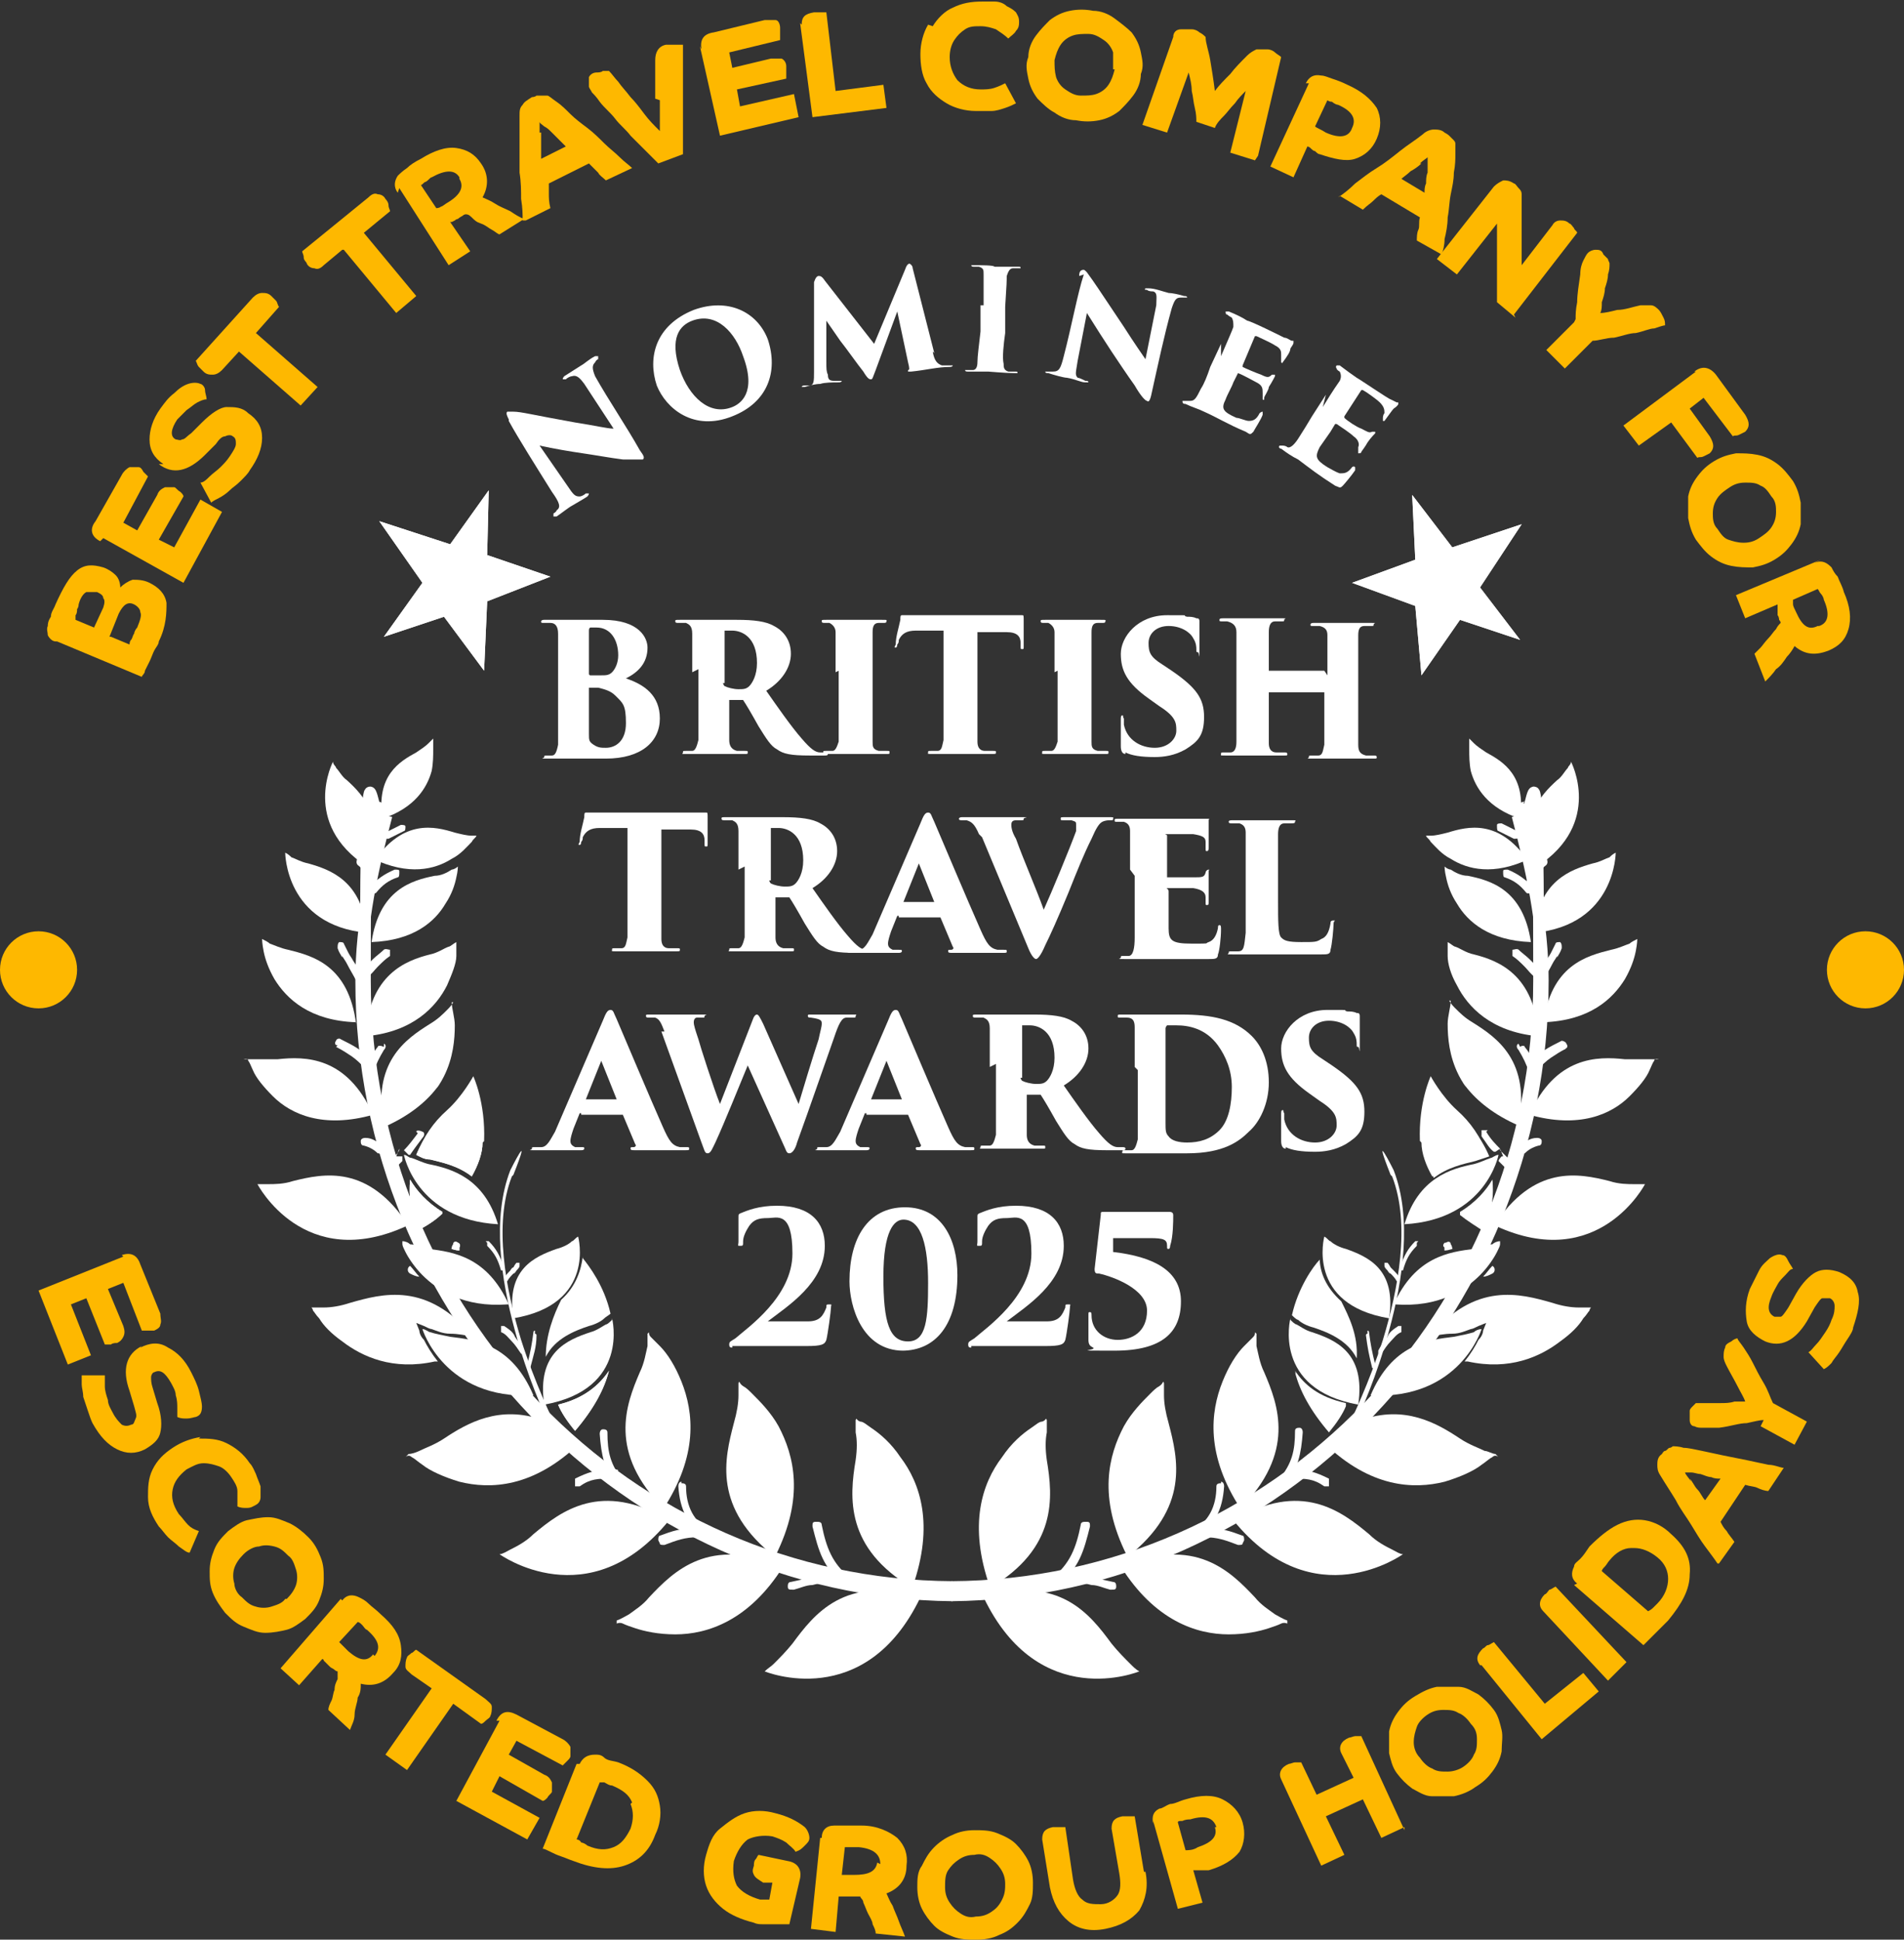 <?xml version="1.0" encoding="UTF-8"?>
<svg id="Layer_1" xmlns="http://www.w3.org/2000/svg" version="1.1" xmlns:xlink="http://www.w3.org/1999/xlink" viewBox="0 0 123.5 125.8">
  <rect x="0" y="0" width="123.5" height="125.8" fill="#333333" stroke="none"/>
  <!-- Generator: Adobe Illustrator 29.5.0, SVG Export Plug-In . SVG Version: 2.1.0 Build 137)  -->
  <defs>
    <style>
      .st0 {
        fill: #feb800;
      }

      .st1, .st2, .st3 {
        fill: #fff;
      }

      .st2 {
        fill-rule: evenodd;
      }

      .st4 {
        clip-path: url(#clippath-1);
      }

      .st3 {
        stroke: #fff;
        stroke-miterlimit: 3.9;
        stroke-width: .7px;
      }

      .st5 {
        clip-path: url(#clippath);
      }
    </style>
    <clipPath id="clippath">
      <polygon class="st1" points="31.4 43.5 31.6 39 35.7 37.4 31.6 36 31.7 31.8 29.2 35.3 24.6 33.8 27.4 37.8 24.9 41.3 28.8 40 31.4 43.5 31.4 43.5"/>
    </clipPath>
    <clipPath id="clippath-1">
      <polygon class="st1" points="87.7 37.8 91.8 39.3 92.2 43.8 94.7 40.2 98.6 41.5 96 38.1 98.7 34 94.2 35.5 91.6 32.1 91.8 36.3 87.7 37.8 87.7 37.8"/>
    </clipPath>
  </defs>
  <g>
    <path class="st0" d="M3.6,41.6c-.2,0-.4-.2-.5-.4,0-.2-.1-.4,0-.6,0-.1,0-.3.2-.6,0-.3.2-.5.3-.8.5-1.1.9-1.8,1.4-2.2s1-.4,1.7-.2c.3.1.6.3.8.5.2.2.3.5.3.8.2-.2.5-.4.8-.5.3,0,.7,0,1.1.2.6.3,1,.7,1.1,1.3,0,.6,0,1.5-.5,2.5,0,.2-.2.4-.3.6s-.2.5-.3.7c-.1.2-.2.4-.3.6,0,.2-.2.3-.2.4l-5.5-2.3ZM5.6,38.4c-.2.1-.4.4-.5.8,0,0,0,.2-.1.3,0,.1,0,.3-.1.4,0,.1,0,.2,0,.3l1.2.5.6-1.3c.1-.3.1-.5,0-.6,0-.2-.2-.3-.4-.4-.2,0-.4,0-.6,0ZM7.2,41.3l1.2.5c0,0,0-.2.1-.3s.1-.3.2-.4c0-.1.1-.3.2-.4.2-.5.3-.8.2-1,0-.2-.2-.4-.4-.5-.4-.2-.7,0-1,.6l-.6,1.5Z"/>
    <path class="st0" d="M6.5,35.1c-.6-.3-.7-.8-.3-1.3l1.7-3c.1-.2.3-.4.5-.5.2,0,.4,0,.6,0,.1,0,.2.1.3.3.1.1.2.2.3.3l-1.6,3,.9.5,1.3-2.3c.1-.3.3-.4.5-.5.2,0,.4,0,.6,0,.1,0,.2.2.4.3.1.1.2.2.2.3l-1.6,2.8,1,.5,1.7-3.1,1.4.8-2.5,4.6-5.2-2.9Z"/>
    <path class="st0" d="M10.6,30.1c-.6-.4-.9-.9-.9-1.6,0-.6.2-1.3.7-2,.3-.4.5-.7.9-1,.3-.3.6-.5.9-.6.3-.1.6-.1.8,0,.1,0,.3.2.3.4,0,.2.1.4.1.6-.2,0-.4.1-.6.2s-.4.3-.7.5c-.2.2-.4.4-.6.6-.4.6-.5,1.1-.1,1.3.1,0,.3.1.4,0,.2,0,.3-.2.6-.4l.7-.7c.6-.6,1.2-1,1.6-1,.5,0,1,0,1.4.4.6.4.9.9.9,1.6,0,.7-.3,1.4-.8,2.1-.1.2-.3.4-.6.7s-.5.4-.7.6c-.2.2-.5.4-.7.5s-.4.2-.5.3l-.7-1.3c.2,0,.4-.2.6-.4.2-.2.5-.4.7-.6.2-.2.4-.4.6-.7.2-.3.4-.6.4-.8,0-.2,0-.4-.2-.5-.1-.1-.3-.1-.5,0-.2,0-.4.2-.6.5l-.7.7c-1.1,1.1-2.1,1.3-3,.6Z"/>
    <path class="st0" d="M15.5,22.8l-1.1,1.2c-.2.2-.4.3-.6.3s-.4,0-.6-.2c0,0-.2-.2-.3-.3s-.1-.2-.2-.4l3.7-4.1c.2-.2.4-.3.6-.3s.4,0,.6.2c0,0,.2.2.3.3s.1.3.2.4l-1.5,1.7,4,3.5-1.1,1.2-4-3.5Z"/>
    <path class="st0" d="M22.2,16.2l-1.2,1c-.2.2-.4.3-.6.2-.2,0-.4-.1-.5-.3,0-.1-.2-.2-.2-.4s-.1-.3-.1-.4l4.3-3.5c.2-.2.4-.3.6-.2.2,0,.4.1.5.3,0,0,.2.2.2.4s.1.3.1.4l-1.7,1.4,3.4,4.1-1.3,1.1-3.4-4.1Z"/>
    <path class="st0" d="M25.8,12.5c-.3-.4-.2-.8,0-1.1.1-.1.3-.3.6-.5.2-.2.5-.4.9-.6.8-.5,1.6-.8,2.3-.7s1.2.4,1.6,1c.5.7.5,1.5.1,2.2.2.1.5.2.8.4.3.2.6.3,1,.5.3.2.6.4.9.5l-1.6,1c-.1,0-.3-.2-.5-.3s-.4-.3-.7-.4-.4-.2-.6-.4-.3-.2-.4-.2c0,0-.1,0-.2.1,0,0-.2.1-.3.2,0,0-.1,0-.2.1,0,0-.2.1-.2.1,0,0-.1,0-.1,0l1.3,1.9-1.4.9-3.2-5ZM29.8,11.5c-.3-.5-.9-.5-1.8,0-.1,0-.2.2-.4.3-.1,0-.2.2-.3.2l1,1.5c0,0,.2,0,.3-.1.1,0,.3-.2.5-.3.8-.5,1-1,.7-1.5Z"/>
    <path class="st0" d="M33.9,14.3c0-.4,0-.8-.1-1.4,0-.5,0-1.1-.1-1.7,0-.6,0-1.2,0-1.9,0-.6,0-1.2,0-1.8,0-.3,0-.5.2-.7.1-.2.3-.3.6-.5,0,0,.2,0,.3-.1.1,0,.3,0,.4,0,.1,0,.2,0,.3,0,.1,0,.3.2.6.4.3.2.6.5.9.8.3.3.7.6,1.1.9s.8.7,1.1,1,.7.6,1,.9c.3.3.6.5.8.7l-1.7.8c-.2-.2-.4-.3-.5-.5-.2-.2-.4-.4-.6-.6l-2.6,1.3c0,.2,0,.4,0,.7,0,.2,0,.5.1.9l-1.6.8ZM35.1,8.6c0,.3,0,.6,0,.9,0,.3,0,.6,0,.8l1.6-.8c-.1-.1-.3-.3-.4-.4-.2-.2-.3-.3-.5-.5-.2-.2-.3-.3-.5-.4-.1-.1-.3-.2-.3-.3,0,.2,0,.4,0,.7Z"/>
    <path class="st0" d="M42.5,6.4c0-.8,0-1.6,0-2.5,0-.5.2-.9.7-1,.2,0,.4,0,.6,0s.4,0,.5,0c0,.2,0,.5,0,.8s0,.7,0,1.2c0,.4,0,.9,0,1.4,0,.5,0,1,0,1.4,0,.5,0,.9,0,1.3,0,.4,0,.7,0,1l-1.6.6c-.2-.2-.5-.5-.8-.8-.3-.3-.6-.6-1-1-.3-.4-.7-.7-1-1.1-.3-.4-.7-.7-1-1.1-.2-.3-.4-.5-.5-.6-.1-.2-.2-.3-.2-.4,0-.2,0-.4,0-.6.1-.2.3-.3.5-.3.1,0,.3,0,.4-.1.1,0,.3,0,.4,0,.2.2.4.5.6.7.2.3.5.6.8,1,.3.3.6.7.9,1.1s.6.7,1,1.1c0-.6,0-1.2,0-2Z"/>
    <path class="st0" d="M45.5,3.2c-.1-.6.1-1,.8-1.1l3.3-.8c.3,0,.5,0,.7,0,.2,0,.3.3.3.5,0,.1,0,.3,0,.4,0,.2,0,.3,0,.4l-3.3.8.2,1,2.5-.6c.3,0,.5,0,.7,0,.2.1.3.3.3.5,0,.1,0,.3,0,.4,0,.2,0,.3,0,.4l-3.2.7.2,1.1,3.5-.8.3,1.5-5.1,1.2-1.3-5.8Z"/>
    <path class="st0" d="M52,1.6c0-.5.2-.7.8-.8.1,0,.3,0,.4,0s.3,0,.4,0l.6,5.1,3.1-.4.2,1.5-4.8.6-.8-6.1Z"/>
    <path class="st0" d="M60.5,1.7c.3-.5.8-1,1.3-1.2.6-.3,1.2-.4,1.9-.4.3,0,.6,0,.8,0,.3,0,.6.1.8.3.2.1.4.2.6.4.1.2.2.3.2.6,0,.2,0,.4-.2.6-.1.2-.3.3-.5.5-.2-.2-.5-.4-.8-.6-.3-.1-.6-.2-1-.2-.4,0-.7,0-1,.2s-.5.4-.7.7c-.2.3-.3.7-.3,1.1,0,.6.2,1.1.5,1.5.4.4.9.6,1.5.6.3,0,.6,0,.9-.1s.5-.2.7-.3l.7,1.3c-.2.1-.4.2-.7.3-.3.1-.6.2-.9.2s-.6,0-1,0c-.7,0-1.4-.2-1.9-.5-.5-.3-1-.7-1.3-1.3-.3-.5-.4-1.2-.4-1.9,0-.7.2-1.4.5-1.9Z"/>
    <path class="st0" d="M69.8,7.8c-.5,0-1-.2-1.4-.5-.4-.2-.8-.6-1.1-.9-.3-.4-.5-.8-.6-1.3-.1-.5-.2-.9,0-1.4,0-.5.2-1,.5-1.4s.6-.7.9-1c.4-.3.8-.5,1.3-.6.5-.1,1-.1,1.5,0,.5,0,1,.2,1.4.5s.8.6,1.1.9c.3.4.5.8.6,1.3.1.5.2.9,0,1.4,0,.5-.2,1-.5,1.4-.3.4-.6.7-.9,1-.4.3-.8.5-1.3.6-.5.1-1,.1-1.5,0ZM72.2,4.5c0-.4,0-.7,0-1.1-.1-.3-.3-.6-.6-.8s-.6-.4-1-.4c-.4,0-.7,0-1,.1-.3.1-.6.3-.8.6-.2.3-.3.6-.4,1,0,.4,0,.7.1,1.1.1.3.3.6.6.8s.6.4,1,.4c.4,0,.7,0,1-.1.3-.1.6-.3.8-.6.2-.3.3-.6.4-1Z"/>
    <path class="st0" d="M81.4,10.4l-1.6-.5,1-4c-.2.2-.5.5-.7.8-.3.3-.5.6-.7.8s-.5.5-.6.8l-1.2-.4c0-.2,0-.5-.1-.9s-.1-.7-.2-1.1c0-.4-.1-.8-.2-1.2l-1.4,3.9-1.6-.5,2-5.7c0-.3.2-.5.5-.5.2,0,.5,0,.7,0,.2,0,.4.1.5.2.2.1.3.2.4.3,0,.4.2.9.3,1.5s.2,1.2.3,2c.3-.4.6-.7,1-1.1.3-.4.7-.8,1.1-1.2.2-.2.4-.3.6-.4.2,0,.4,0,.7,0,.2,0,.4.1.5.2s.3.2.4.3l-1.5,6.4Z"/>
    <path class="st0" d="M84.7,5.4c.2-.4.5-.6,1-.5.2,0,.4.1.7.2s.6.2,1,.4c.9.4,1.5.9,1.9,1.5.3.6.3,1.3,0,2-.3.7-.8,1.1-1.4,1.3-.6.2-1.4,0-2.3-.3-.1,0-.2-.1-.3-.2-.1,0-.2-.1-.3-.2s-.2-.1-.2-.1l-.9,2-1.5-.7,2.5-5.4ZM87.7,8.3c.3-.6,0-1.1-.9-1.5-.1,0-.3-.1-.4-.2-.2,0-.3-.1-.3-.1l-.8,1.7c.1.1.4.2.7.4.9.4,1.5.3,1.7-.3Z"/>
    <path class="st0" d="M86.8,12.8c.3-.2.7-.5,1.1-.9.4-.3.9-.7,1.4-1s1-.7,1.5-1.1c.5-.4,1-.7,1.5-1.1.2-.2.5-.3.7-.3.2,0,.5,0,.7.2,0,0,.2.1.3.2,0,0,.2.2.3.3s.1.2.1.2c0,.1,0,.4,0,.7,0,.3,0,.7-.1,1.2,0,.5-.1.9-.2,1.4s-.1,1-.2,1.5c0,.5-.1,1-.2,1.4,0,.4-.1.8-.2,1l-1.6-.9c0-.2,0-.5.1-.7s0-.5.1-.8l-2.5-1.5c-.2.1-.4.3-.5.4-.2.2-.4.3-.7.6l-1.5-.9ZM92.2,10.6c-.2.2-.5.4-.7.5-.2.2-.5.4-.6.5l1.5.9c0-.2,0-.4.1-.6,0-.2,0-.5.1-.7,0-.2,0-.4,0-.6,0-.2,0-.3,0-.4-.1.1-.3.2-.5.4Z"/>
    <path class="st0" d="M98.3,20.6l-1.2-1c0-.3,0-.6,0-1s0-.8,0-1.2c0-.4,0-.8,0-1.2s0-.7,0-1,0-.5,0-.7l-2.6,3.3-1.3-1,3.7-4.7c.2-.2.4-.3.6-.4.2,0,.4,0,.7.2.1,0,.2.2.3.3s.2.2.2.4c0,0,0,.2,0,.5,0,.3,0,.6,0,.9,0,.4,0,.8,0,1.2s0,.8,0,1.1,0,.7,0,.9l2-2.6c.1-.2.3-.3.5-.3.2,0,.4,0,.6.2.1,0,.2.2.3.3,0,.1.2.2.2.3l-4.1,5.3Z"/>
    <path class="st0" d="M102.2,20.7c0-.3,0-.6.1-1.1,0-.5.1-1.1.2-1.8,0-.4.1-.7.2-.9s.2-.4.3-.5c.1-.1.3-.2.5-.2.2,0,.4,0,.5.3,0,0,.2.2.3.3,0,.1.1.2.1.3,0,.2,0,.4-.1.7,0,.3-.1.6-.2.9,0,.3-.1.6-.2.9,0,.3,0,.5-.1.7.3,0,.7-.1,1.1-.2.5,0,1-.2,1.5-.3.2,0,.5,0,.7,0,.2,0,.4.2.5.3s.2.3.3.5.1.3.1.5c-.1,0-.4.1-.7.2-.3,0-.7.2-1.2.3-.4,0-.9.2-1.4.3-.5,0-1,.2-1.4.2l-1.8,1.8-1.2-1.2,1.8-1.8Z"/>
    <path class="st0" d="M109.9,24.1c.5-.4,1-.3,1.4.2l1.9,2.6c.3.5.3.8,0,1.1,0,0-.2.1-.4.2s-.3,0-.4.1l-1.9-2.5-.9.7,1.3,1.8c.3.5.3.8,0,1.1,0,0-.2.1-.4.2s-.3,0-.4.1l-1.7-2.3-2.1,1.5-1-1.3,4.7-3.5Z"/>
    <path class="st0" d="M110,35c-.3-.5-.4-.9-.5-1.4,0-.5,0-1,0-1.4.1-.5.3-.9.6-1.3s.6-.7,1.1-1,.9-.4,1.4-.5c.5,0,.9,0,1.4.1.5.1.9.3,1.3.6.4.3.7.7,1,1.1.3.5.4.9.5,1.4,0,.5,0,1,0,1.4-.1.5-.3.9-.6,1.3-.3.4-.6.7-1.1,1s-.9.4-1.4.5c-.5,0-.9,0-1.4-.1-.5-.1-.9-.3-1.3-.6-.4-.3-.7-.7-1-1.1ZM114.1,34.9c.3-.2.6-.4.8-.7.2-.3.3-.6.3-1,0-.3,0-.7-.3-1-.2-.3-.4-.6-.7-.7-.3-.2-.6-.2-1-.2-.4,0-.7.1-1,.3-.3.2-.6.4-.8.7-.2.3-.3.6-.3,1,0,.3,0,.7.3,1,.2.3.4.6.7.7s.6.2,1,.2.7-.1,1-.3Z"/>
    <path class="st0" d="M117.7,36.5c.5-.2.8,0,1.1.3.1.2.2.4.4.6.1.3.3.6.4,1,.4.9.5,1.7.3,2.4-.2.7-.6,1.1-1.3,1.4-.8.3-1.5.3-2.2-.3-.1.2-.3.5-.5.7-.2.3-.4.6-.7.8-.2.3-.5.6-.7.8l-.7-1.8c.1-.1.3-.3.4-.4s.3-.4.5-.6c.2-.2.3-.4.5-.6.1-.2.2-.3.3-.4,0,0,0-.1-.1-.2,0,0,0-.2-.1-.3,0,0,0-.1,0-.2s0-.2,0-.3c0,0,0-.1,0-.2l-2.1.9-.6-1.5,5.5-2.3ZM118,40.6c.6-.2.7-.8.3-1.7,0-.1-.1-.3-.2-.4s-.1-.2-.2-.3l-1.6.7c0,0,0,.2,0,.3,0,.1.1.3.2.5.4.9.8,1.2,1.4.9Z"/>
  </g>
  <g>
    <path class="st0" d="M7.9,81.4c.6-.2,1,0,1.2.6l1.3,3.2c0,.3.1.5,0,.7,0,.2-.2.3-.4.4-.1,0-.3,0-.4,0s-.3,0-.4,0l-1.2-3.1-1,.4,1,2.4c.1.3.1.5,0,.7s-.2.3-.4.4c-.1,0-.3,0-.4.1-.2,0-.3,0-.4,0l-1.2-3-1,.4,1.3,3.3-1.5.6-1.9-4.8,5.5-2.2Z"/>
    <path class="st0" d="M9.1,87.4c.6-.3,1.2-.4,1.8,0,.6.3,1.1.8,1.5,1.6.2.4.4.8.5,1.2s.2.8.2,1c0,.4-.1.6-.4.7-.1,0-.3.1-.6.1-.2,0-.4,0-.6-.1,0-.2,0-.4,0-.6s0-.5-.1-.8c0-.3-.2-.6-.3-.8-.4-.7-.7-.9-1.1-.7-.1,0-.2.2-.2.3,0,.2,0,.4.1.7l.3,1c.3.8.3,1.5.2,1.9-.1.5-.5.8-1,1.1-.6.3-1.2.3-1.8,0s-1.1-.8-1.6-1.7c-.1-.2-.2-.5-.3-.8-.1-.3-.2-.6-.3-.9,0-.3-.1-.6-.1-.8,0-.3,0-.5,0-.6h1.5c0,.2,0,.4,0,.7s.1.6.2.9c0,.3.2.6.3.8.2.4.4.6.6.8.2.1.4.1.6,0,.2,0,.2-.2.3-.4s0-.4-.1-.8l-.3-1c-.5-1.4-.2-2.4.8-2.9Z"/>
    <path class="st0" d="M12.9,93.3c.6,0,1.2,0,1.8.3.6.3,1.1.7,1.5,1.3.2.2.3.5.4.7.1.3.2.5.3.8,0,.3,0,.5,0,.7,0,.2-.1.4-.3.5-.2.1-.3.2-.6.2-.2,0-.4,0-.6-.1,0-.3,0-.6,0-1,0-.3-.2-.6-.4-.9-.2-.3-.5-.6-.8-.7s-.6-.2-1-.2c-.4,0-.7.2-1.1.4-.5.4-.8.8-.9,1.3s0,1,.4,1.6c.2.2.4.5.6.7.2.2.4.3.7.4l-.6,1.4c-.2,0-.4-.2-.7-.4-.2-.2-.5-.4-.7-.6s-.4-.5-.6-.7c-.4-.6-.7-1.2-.7-1.9,0-.6,0-1.2.3-1.8.3-.6.7-1,1.3-1.4.6-.4,1.2-.6,1.8-.7Z"/>
    <path class="st0" d="M14.6,104.6c-.3-.4-.6-.8-.8-1.3-.2-.5-.2-.9-.2-1.4s.1-.9.3-1.4.5-.8.9-1.2c.4-.3.8-.6,1.2-.7.5-.1.9-.2,1.4-.2.5,0,.9.2,1.4.4.4.2.8.5,1.2.9s.6.8.8,1.3c.2.5.2.9.2,1.4,0,.5-.1.9-.3,1.4s-.5.8-.9,1.2c-.4.3-.8.6-1.2.7s-.9.2-1.4.2c-.5,0-.9-.2-1.4-.4s-.8-.5-1.2-.9ZM18.6,103.7c.3-.3.5-.6.6-.9s.1-.7,0-1-.2-.7-.5-.9c-.3-.3-.5-.5-.9-.6s-.7-.1-1,0c-.3,0-.7.2-1,.5-.3.3-.5.6-.6.9-.1.3-.1.7,0,1,0,.3.2.7.5.9.3.3.5.5.9.6.3.1.7.1,1,0s.7-.2.9-.5Z"/>
    <path class="st0" d="M22.2,103.8c.3-.4.7-.4,1.1-.2.2.1.4.2.6.4.2.2.5.4.8.7.8.7,1.2,1.3,1.3,2s0,1.3-.5,1.8c-.6.7-1.3.9-2.1.7,0,.3,0,.6-.2.9,0,.3-.2.7-.2,1.1,0,.4-.2.7-.3,1l-1.4-1.3c0-.2.1-.4.2-.6s.1-.5.2-.7c0-.3.1-.5.2-.7,0-.2,0-.4,0-.5,0,0-.1,0-.2-.1s-.2-.1-.3-.2c0,0-.1-.1-.2-.2,0,0-.1-.1-.2-.2,0,0,0-.1-.1-.1l-1.5,1.7-1.2-1.1,3.9-4.5ZM24.3,107.4c.4-.5.3-1-.5-1.7-.1,0-.2-.2-.3-.3s-.2-.2-.3-.2l-1.2,1.3c0,0,.1.1.2.2.1.1.2.2.4.4.7.6,1.2.7,1.6.2Z"/>
    <path class="st0" d="M28,109.5l-1.3-.9c-.2-.2-.4-.3-.4-.5s0-.4.1-.6c0-.1.2-.2.3-.3.1,0,.2-.2.3-.2l4.5,3.2c.2.2.4.3.4.5s0,.4-.1.6c0,.1-.2.2-.3.3s-.2.2-.3.2l-1.8-1.3-3,4.3-1.4-1,3-4.3Z"/>
    <path class="st0" d="M32.2,111.6c.3-.6.7-.7,1.3-.4l3,1.6c.2.1.4.3.5.5,0,.2,0,.4,0,.6,0,.1-.1.2-.2.3s-.2.2-.3.3l-3-1.6-.5.9,2.3,1.3c.3.1.4.3.5.5,0,.2,0,.4,0,.6,0,.1-.2.2-.3.4-.1.1-.2.2-.3.2l-2.8-1.6-.5,1,3.1,1.7-.8,1.4-4.6-2.5,2.8-5.2Z"/>
    <path class="st0" d="M37.6,114.4c.2-.4.5-.6,1-.6.2,0,.4,0,.6.2s.6.2.9.3c.8.3,1.4.7,1.9,1.2.5.5.7,1,.8,1.6.1.6,0,1.3-.3,1.9-.4,1.1-1.1,1.7-2,2-.9.3-2,.2-3.3-.3-.3-.1-.5-.2-.8-.3-.3-.1-.5-.2-.7-.3-.2-.1-.4-.2-.5-.2l2.2-5.5ZM41,116.9c-.2-.5-.6-.8-1.3-1.1-.2,0-.3-.1-.5-.2-.2,0-.3,0-.3,0l-1.5,3.7c0,0,.2,0,.3.2.1,0,.3.1.4.2.7.3,1.2.3,1.7.1s.8-.6,1.1-1.2c.2-.6.2-1.1,0-1.6Z"/>
    <path class="st0" d="M51.1,124.8c0,0-.2,0-.4,0-.2,0-.4,0-.6,0-.2,0-.4,0-.6,0-.2,0-.4,0-.6-.1-.8-.2-1.5-.5-2-.9s-.9-.9-1.1-1.5c-.2-.6-.2-1.3,0-2,.2-.7.4-1.3.9-1.7s1-.8,1.6-1c.6-.2,1.3-.2,2,0,.8.2,1.4.5,1.9.9.2.2.3.5.3.7,0,.2-.1.3-.3.5-.2.2-.3.3-.6.4-.1-.2-.4-.4-.6-.6-.3-.2-.6-.3-.9-.4-.6-.1-1.2,0-1.6.2-.4.3-.7.8-.9,1.4-.1.7,0,1.2.2,1.6.3.4.8.7,1.5.9,0,0,.2,0,.3,0,.1,0,.2,0,.3,0l.2-1.1h-.6c-.3-.2-.5-.3-.6-.5s-.1-.3,0-.6c0-.1,0-.3.1-.4s.1-.2.2-.3l1.9.4c.6.1.9.5.8,1.1l-.7,3Z"/>
    <path class="st0" d="M53.3,119.2c0-.5.3-.8.8-.8.2,0,.4,0,.7,0,.3,0,.6,0,1.1,0,1,0,1.8.4,2.3.8.5.5.7,1.1.6,1.8,0,.9-.5,1.5-1.3,1.8.1.2.2.5.4.8.1.3.3.7.4,1s.3.7.4,1l-1.9-.2c0-.2-.1-.4-.2-.6,0-.2-.2-.5-.3-.7s-.2-.5-.3-.7c0-.2-.2-.3-.2-.4,0,0-.1,0-.2,0,0,0-.2,0-.4,0,0,0-.2,0-.3,0s-.2,0-.3,0c0,0-.1,0-.2,0l-.2,2.3-1.6-.2.6-5.9ZM57.1,120.9c0-.6-.4-1-1.4-1.1-.1,0-.3,0-.5,0-.2,0-.3,0-.4,0l-.2,1.8c0,0,.2,0,.3,0,.1,0,.3,0,.5,0,.9,0,1.4-.2,1.5-.8Z"/>
    <path class="st0" d="M63.3,125.8c-.5,0-1,0-1.5-.2-.5-.2-.9-.4-1.2-.7s-.6-.7-.8-1.1c-.2-.4-.3-.9-.3-1.4,0-.5,0-1,.3-1.4.2-.4.4-.8.8-1.2.3-.3.7-.6,1.2-.8.4-.2.9-.3,1.4-.3.5,0,1,0,1.5.2.5.2.9.4,1.2.7s.6.7.8,1.1c.2.4.3.9.3,1.4s0,1-.2,1.4c-.2.4-.4.8-.8,1.2s-.7.6-1.2.8c-.4.2-.9.3-1.4.3ZM65.2,122.2c0-.4-.1-.7-.3-1-.2-.3-.4-.5-.7-.7-.3-.2-.6-.3-1-.2-.4,0-.7.1-1,.3-.3.2-.5.4-.7.7-.2.3-.2.7-.2,1.1,0,.4.1.7.3,1,.2.3.4.5.7.7.3.2.6.3,1,.2.4,0,.7-.1,1-.3.3-.2.5-.4.7-.8s.2-.7.2-1.1Z"/>
    <path class="st0" d="M74.3,121.4c.2,1,0,1.8-.4,2.5-.5.6-1.2,1-2.2,1.2-1,.2-1.8,0-2.4-.5-.6-.5-1-1.2-1.2-2.2l-.5-3.1c0-.5.2-.7.7-.8.1,0,.3,0,.4,0,.1,0,.3,0,.4,0l.5,3.4c.1.6.3,1.1.6,1.3.3.3.7.3,1.2.3.5,0,.9-.3,1.1-.6.2-.3.2-.8.1-1.4l-.5-2.9c0-.5.2-.7.7-.8.1,0,.3,0,.4,0s.3,0,.4,0l.6,3.6Z"/>
    <path class="st0" d="M74.8,118.3c-.1-.5,0-.8.4-1,.2,0,.4-.2.7-.3.3,0,.6-.2,1-.3,1-.3,1.8-.3,2.4,0,.6.3,1.1.8,1.3,1.5.2.7.1,1.4-.2,1.9-.4.5-1,.9-2,1.2-.1,0-.2,0-.4,0-.1,0-.3,0-.4,0-.1,0-.2,0-.2,0l.6,2.1-1.6.4-1.6-5.7ZM78.9,118.5c-.2-.6-.7-.8-1.7-.5-.1,0-.3,0-.5.1-.2,0-.3,0-.3.1l.5,1.8c.2,0,.5,0,.8-.2.9-.3,1.3-.7,1.1-1.3Z"/>
    <path class="st0" d="M91.1,118.5l-1.5.7-1.2-2.5-2.4,1.1,1.2,2.5-1.5.7-2.6-5.6c-.2-.4,0-.8.5-1,.1,0,.3-.1.4-.1s.3,0,.4,0l1,2.1,2.4-1.1-.8-1.6c-.2-.4,0-.8.5-1,.1,0,.3-.1.4-.1.1,0,.3,0,.4,0l2.8,6.1Z"/>
    <path class="st0" d="M95.7,115.9c-.4.3-.9.5-1.4.6-.5,0-.9,0-1.4,0-.5,0-.9-.3-1.3-.5-.4-.3-.7-.6-1-1-.3-.4-.4-.9-.5-1.3,0-.5,0-.9,0-1.4.1-.5.3-.9.6-1.3s.6-.7,1.1-1,.9-.5,1.4-.6c.5,0,.9,0,1.4,0s.9.3,1.3.5c.4.3.7.6,1,1,.3.4.4.9.5,1.3s0,.9,0,1.4c-.1.5-.3.9-.6,1.3-.3.4-.6.7-1.1,1ZM95.4,111.8c-.2-.3-.5-.6-.8-.7-.3-.2-.6-.2-1-.2s-.7.1-1,.3c-.3.2-.6.5-.7.8s-.2.6-.2,1c0,.3.1.7.4,1,.2.3.5.6.8.7.3.2.6.2,1,.2.3,0,.7-.1,1-.3.3-.2.6-.5.7-.8.2-.3.2-.6.2-1,0-.4-.1-.7-.4-1Z"/>
    <path class="st0" d="M96,108c-.3-.4-.2-.7.2-1.1.1,0,.2-.2.3-.2.1,0,.2-.1.4-.2l3.3,4,2.5-2,1,1.2-3.7,3.1-3.9-4.8Z"/>
    <path class="st0" d="M105.5,107.8l-1.2,1.2-4.2-4.5c-.3-.3-.3-.7.1-1.1.1,0,.2-.2.3-.3.1,0,.2-.1.4-.2l4.6,4.9Z"/>
    <path class="st0" d="M102.3,102.7c-.4-.3-.4-.7-.2-1.1,0-.2.2-.3.4-.5.2-.2.4-.5.6-.8.6-.6,1.2-1.1,1.8-1.4.6-.3,1.2-.4,1.8-.3.6.1,1.2.4,1.7.9.9.8,1.3,1.6,1.2,2.6,0,1-.5,1.9-1.4,3-.2.2-.4.4-.6.6s-.4.4-.6.6-.3.3-.4.4l-4.5-3.9ZM105.8,100.4c-.5,0-1,.3-1.4.8-.1.1-.2.3-.3.4-.1.1-.2.2-.2.3l3,2.6c0,0,.2-.1.3-.2.1-.1.2-.2.3-.3.5-.5.7-1.1.7-1.6,0-.5-.2-1-.7-1.4-.5-.4-1-.6-1.5-.6Z"/>
    <path class="st0" d="M111.4,101.4c-.2-.3-.5-.7-.8-1.1-.3-.4-.6-.9-.9-1.4-.3-.5-.7-1-1-1.6-.3-.5-.7-1.1-1-1.6-.2-.3-.2-.5-.2-.7,0-.2,0-.5.3-.7,0,0,.1-.2.2-.2.1,0,.2-.2.3-.2s.2-.1.2-.1c.1,0,.4,0,.7.1.3,0,.7.1,1.2.2s.9.2,1.4.3,1,.2,1.5.3c.5.1.9.2,1.4.3.4,0,.8.2,1,.2l-1,1.5c-.2,0-.5-.1-.7-.2s-.5-.1-.8-.2l-1.6,2.4c.1.2.2.4.4.6.1.2.3.4.5.7l-1,1.4ZM109.6,95.9c.2.2.3.5.5.7s.3.5.5.7l1-1.4c-.2,0-.4,0-.6-.1-.2,0-.4-.1-.7-.2-.2,0-.4-.1-.6-.1-.2,0-.3,0-.4,0,0,.1.2.3.4.6Z"/>
    <path class="st0" d="M114.4,92.1c-.3,0-.6.1-1.1.2-.5,0-1,.2-1.8.3-.4,0-.7,0-1,0s-.4,0-.6-.1c-.2,0-.3-.2-.3-.4,0-.2,0-.4,0-.6,0-.1.1-.2.2-.3.1-.1.2-.2.2-.2.2,0,.4,0,.7,0,.3,0,.6,0,.9,0s.6,0,.9-.1c.3,0,.5,0,.7,0-.1-.3-.3-.6-.5-1s-.5-.9-.7-1.3c-.1-.2-.2-.4-.2-.6s0-.4.1-.6c0-.2.2-.3.4-.4.1-.1.3-.2.4-.2,0,.1.2.3.4.6.2.3.4.6.6,1s.4.8.7,1.3.4.9.6,1.3l2.2,1.2-.8,1.5-2.2-1.2Z"/>
    <path class="st0" d="M114.5,87c-.6-.3-1.1-.7-1.2-1.3s-.1-1.3.2-2.1c.2-.4.4-.8.6-1.2.2-.4.5-.6.7-.8.3-.2.6-.3.8-.2.2,0,.3.2.4.4.1.2.2.3.3.5-.2,0-.3.2-.5.4-.2.2-.4.4-.5.6s-.3.5-.4.8c-.3.7-.2,1.1.2,1.3.1,0,.3,0,.4,0s.3-.3.5-.6l.5-.9c.4-.7.9-1.2,1.3-1.4.4-.2.9-.2,1.5,0,.7.3,1.1.7,1.2,1.3.2.6,0,1.4-.3,2.3,0,.2-.2.5-.4.8-.2.3-.3.5-.5.8-.2.3-.4.5-.5.7-.2.2-.3.3-.5.4l-1-1.1c.2-.1.3-.3.5-.5.2-.2.4-.5.6-.8.2-.3.3-.5.4-.8.2-.4.2-.7.2-.9s-.1-.4-.3-.5c-.2,0-.3,0-.5,0-.1,0-.3.3-.5.6l-.5.9c-.8,1.3-1.7,1.7-2.7,1.3Z"/>
  </g>
  <circle class="st0" cx="2.5" cy="62.9" r="2.5"/>
  <circle class="st0" cx="121" cy="62.9" r="2.5"/>
  <path class="st3" d="M61.8,102.9c-21.1-.1-38.1-17.7-38.1-39.3s.5-7.3,1.4-10.7c-.9,3.4-1.7,7-1.7,10.7,0,21.7,17.3,39.7,38.4,39.9"/>
  <path class="st3" d="M61.7,102.9c21.1-.1,38.1-17.7,38.1-39.3s-.5-7.3-1.4-10.7c.9,3.4,1.7,7,1.7,10.7,0,21.7-17.3,39.7-38.4,39.9"/>
  <path class="st2" d="M23.7,67.1c.3-3.9,2.6-4.8,4.2-5.2.5-.1.9-.4,1.2-.5.1,0,.3-.2.5-.3,0,0,0,.3,0,.9,0,.5-.3,1.2-.6,1.9-.7,1.4-2.2,3-5.2,3.3h0Z"/>
  <path class="st1" d="M25.9,75h.2c0,.1,0,.3,0,.3-.1.1-.3.3-.4.4-.1.1-.3,0-.4,0,0,0-.1-.2,0-.4.3-.3.5-.5.6-.7,0,0,0,0,0-.1l-.2.5h0ZM27,73.4c0-.1.2-.1.4,0,.1,0,.2.2,0,.4-.3.4-.6.8-.8,1.1h-.1c0,0-.3-.3-.3-.3.3-.3.6-.7.9-1.1h0Z"/>
  <path class="st2" d="M36.2,91.1c1.7-.4,2.7-1.3,3.3-2.2h0c-.3,1.2-1,2.5-2.2,3.9-.5-.6-.9-1.2-1.1-1.7h0ZM37.8,81.6c.4.5,1.4,1.8,1.8,3.6-.1.1-.3.2-.4.3-.2.2-.6.4-1,.5-.9.3-2.2.8-2.8,2,0-1.4.5-2.7,1-3.7,1-.9,1.3-2,1.4-2.8h0Z"/>
  <path class="st1" d="M36.2,91.1c1.7-.4,2.7-1.3,3.3-2.2h0c-.3,1.2-1,2.5-2.2,3.9-.5-.6-.9-1.2-1.1-1.7h0Z"/>
  <path class="st2" d="M37.6,93.6c-3,2.9-5.8,3-7.8,2.5-1-.3-1.9-.7-2.4-1.1-.3-.2-.5-.4-.7-.5-.2-.2-.4,0-.4,0l.2-.2c.2,0,.5-.1.7-.2.4-.2,1-.4,1.6-.8,1.5-1,3.6-2.2,6.4-1.2v.2c0,0,.9.7.9.7l.3-.3c.4.2.8.5,1.2.8h0Z"/>
  <path class="st1" d="M28.2,88.3c-2.7.6-4.7-.3-6-1.3-.7-.5-1.2-1-1.5-1.5-.2-.2-.3-.4-.4-.5,0-.1-.1-.2-.1-.2.2,0,.5,0,.8,0,.5,0,1.1-.1,1.7-.3,2.1-.6,5-1.4,8,2.2-.5-.1-1-.2-1.5-.2-.5,0-.9-.2-1.2-.3-.1,0-.3-.1-.5-.2l-.5-.2.2.5s0,.3.3.6c.2.4.5.9.9,1.4h0Z"/>
  <path class="st2" d="M28.7,78.7c-.4.4-1,.8-1.6,1.1-.5-1.3-.6-2.3-.5-3.3.4.7,1.1,1.5,2.1,2.1h0ZM31.3,74.1c0,.7-.3,1.5-.7,2.2-.9-.7-1.9-.9-2.7-1.1-.4,0-.7-.2-.9-.3.5-1.2,1.3-2.1,2.1-2.8.5.7,1.2,1.4,2.3,1.9h0ZM30.6,70.5"/>
  <path class="st1" d="M28.7,78.7c-.4.4-1,.8-1.6,1.1-.5-1.3-.6-2.3-.5-3.3.4.7,1.1,1.5,2.1,2.1h0Z"/>
  <path class="st1" d="M31.3,74.1c0,.7-.3,1.5-.7,2.2-.9-.7-1.9-.9-2.7-1.1-.4,0-.7-.2-.9-.3.5-1.2,1.1-2.1,2-2.9,1-.9,1.7-2.2,1.7-2.2,0,0,.8,1.7.7,4.2h0Z"/>
  <path class="st1" d="M26.4,79.5c-6.7,3.1-9.7-2.7-9.7-2.7.2,0,.5,0,.7,0,.4,0,1,0,1.6-.2,2-.5,4.9-1.1,7.5,2.9h0Z"/>
  <path class="st1" d="M29.3,65c0,.4.2,1,.2,1.5,0,.9-.1,2.1-.7,3.3,0,0-.3.6-.5.8-.7.9-1.8,1.8-3.4,2.5-.8-4.2,1.4-5.7,3-6.7.5-.3.8-.6,1.1-.9.1-.1.3-.3.4-.5h0Z"/>
  <path class="st2" d="M24.2,72.3c-3.2.9-5.3,0-6.5-1.2-.6-.6-1.1-1.2-1.3-1.7-.1-.2-.2-.5-.3-.6,0-.2-.3-.1-.3-.1h.2c.2,0,.4,0,.6,0,.4,0,.9,0,1.4,0,1.8-.2,4.5-.2,6.2,3.6h0Z"/>
  <path class="st1" d="M23.1,66.3c-3-.1-4.5-1.5-5.3-2.8-.4-.7-.6-1.3-.7-1.8-.1-.5-.1-.8-.1-.8.2.1.4.2.5.3.3.1.7.3,1.2.4,1.6.4,3.9,1,4.4,4.8h0Z"/>
  <path class="st2" d="M24.1,61.1c.5-3.4,2.6-4,4.1-4.3.4,0,.8-.2,1.1-.4.1,0,.3-.1.4-.2,0,0,0,.3-.1.7-.1.5-.3,1.1-.7,1.7-.7,1.2-2.1,2.4-4.8,2.5h0Z"/>
  <path class="st1" d="M23.8,60.5c-5.3-.5-5.3-5.2-5.3-5.2.2.1.3.2.4.3.3.1.6.3,1.1.4,1.4.4,3.5,1.1,3.8,4.5h0Z"/>
  <path class="st1" d="M23.8,56.2c-4.3-2.8-2.2-6.8-2.2-6.8,0,.2.2.3.2.4.2.2.4.6.7.8,1.1,1,2.5,2.5,1.3,5.5h0Z"/>
  <path class="st1" d="M24.3,55.8c1.9-2.7,3.9-2.2,5.2-1.8.4.1.8.2,1.1.2.1,0,.3,0,.5,0,0,0,0,0,0,0,0,0-.1,0-.2,0,0,.1-.2.2-.3.4-.3.3-.7.8-1.3,1.1-1.1.7-2.8,1.1-5.1,0h0Z"/>
  <path class="st1" d="M28.1,48c0,.2,0,.4,0,.6,0,.4,0,.9-.1,1.4-.3,1.1-1.1,2.4-3.2,3.1-.4-2.8,1.1-3.7,2.2-4.3.3-.2.6-.4.8-.6,0,0,.2-.2.3-.3h0Z"/>
  <path class="st1" d="M43.1,97.9c-3.7-3.7-2.5-6.8-1.6-8.9.3-.6.4-1.3.5-1.7,0-.2,0-.5,0-.8.2-.2,0,0,.2.2.1.1.3.3.6.6.5.5,1,1.3,1.4,2.3.8,2,1.1,4.8-1.2,8.3h0Z"/>
  <path class="st1" d="M43.4,98.6c-5.2,6.4-11,2.2-11,2.2.2,0,.5-.2.7-.3.4-.2,1-.5,1.5-1,1.8-1.5,4.4-3.5,8.8-.9h0Z"/>
  <path class="st1" d="M50.3,101c-4.1-3.2-3.3-6.4-2.7-8.7.2-.7.3-1.3.3-1.8,0-.2,0-.5,0-.8.1-.2,0,0,.3.2.2.1.4.3.6.5.5.5,1.2,1.2,1.7,2.1,1,1.9,1.7,4.6-.2,8.4h0Z"/>
  <path class="st2" d="M50.8,101.6c-2.2,3.5-4.9,4.4-7,4.4-1.1,0-2-.2-2.6-.4-.3-.1-.6-.2-.8-.3-.2-.1-.4,0-.4,0v-.2c.3-.1.6-.3.8-.4.4-.3.9-.6,1.3-1.1,1.6-1.7,3.9-4,8.6-2h0Z"/>
  <path class="st1" d="M44.2,96.2c.1,0,.3,0,.3.2,0,1.3.5,2.3,1.6,2.9.1,0,.2.2.1.3,0,.1-.2.2-.3.1-1.3-.7-1.8-1.8-1.9-3.3,0-.2.1-.3.2-.3h0Z"/>
  <path class="st1" d="M42.7,99.9c0-.1,0-.3.1-.3.8-.3,1.4-.5,2.4-.5.2,0,.3.1.3.3,0,.1,0,.3-.2.3-.9,0-1.4.2-2.2.5-.2,0-.3,0-.3-.1h0Z"/>
  <path class="st1" d="M39.1,92.7c.1,0,.3,0,.3.2,0,1.3.2,2.1,1,3.1.1.1,0,.3,0,.4-.1,0-.3,0-.4,0-.8-1.1-1-2-1.1-3.4,0-.2.1-.3.2-.3h0Z"/>
  <path class="st1" d="M37.3,96.3c0-.1,0-.3,0-.4.8-.4,1.4-.6,2.3-.6s.3.1.3.3,0,.3-.3.3c-.8,0-1.3,0-2,.5-.1,0-.3,0-.3,0h0Z"/>
  <path class="st1" d="M29.3,81c0,0,0-.2.1-.3,0-.2.2-.2.3-.1.1,0,.2.2.1.3v.2c-.3,0-.4-.1-.6-.1h0Z"/>
  <path class="st1" d="M29.3,81c0,0,0-.2.1-.3,0-.2.2-.2.3-.1.1,0,.2.2.1.3v.2c-.3,0-.4-.1-.6-.1h0Z"/>
  <path class="st1" d="M26.6,82.1c.2.2.4.5.6.7h0c-.2,0-.4-.1-.6-.2-.2-.1-.2-.4,0-.5h0Z"/>
  <path class="st1" d="M24.5,74.8c-.2-.2-.5-.4-.9-.5-.2,0-.2-.2-.2-.3,0-.1.1-.2.3-.2.5,0,.8.3,1.1.5.1.1.3.3.4.5.1.2.3.4.4.5.1.1,0,.3,0,.4-.1,0-.3,0-.4,0-.1-.2-.2-.3-.3-.5-.1-.1-.2-.3-.3-.4h0Z"/>
  <path class="st1" d="M21.9,67.8c-.2,0-.2-.2-.1-.3,0-.1.2-.2.3-.1.4.2.8.4,1.1.6.3.2.6.5.9.9.1.1.1.3,0,.4,0,0-.2.1-.4,0-.3-.3-.6-.6-.9-.8-.3-.2-.6-.4-1-.6h0Z"/>
  <path class="st1" d="M24.9,67.7c.1,0,.2.2,0,.4-.3.5-.5.9-.7,1.5,0,.2-.2.2-.3.2-.1,0-.2-.2-.2-.3.2-.7.4-1.1.8-1.6,0-.1.2-.1.4,0h0Z"/>
  <path class="st1" d="M24.9,61.6c.1-.1.3,0,.4,0,0,.1,0,.3,0,.4-.3.2-.5.4-.8.7-.2.2-.4.5-.7.7-.1.1-.3,0-.4,0,0,0-.1-.2,0-.4.3-.3.5-.5.8-.8.2-.2.5-.4.8-.7h0Z"/>
  <path class="st1" d="M22.2,62.1c-.1-.2-.2-.3-.3-.6,0-.2,0-.3.1-.4.1,0,.3,0,.3.1.1.2.2.4.3.6.1.2.2.3.3.5.2.3.4.6.6,1.1,0,.2,0,.3-.1.3-.1,0-.3,0-.3-.1-.2-.4-.4-.7-.6-1.1-.1-.2-.2-.3-.3-.5h0Z"/>
  <path class="st1" d="M25.9,56.6c0,.1,0,.3-.1.3-.6.2-1,.5-1.4,1-.1.1-.3,0-.4,0,0,0-.1-.2,0-.4.5-.5.9-.8,1.6-1.1.2,0,.3,0,.3.1h0Z"/>
  <path class="st1" d="M23.1,55.8c0-.1.2-.1.4,0,.5.4.8.8,1,1.4,0,.2,0,.3-.2.3-.1,0-.3,0-.3-.2-.2-.5-.4-.9-.8-1.2-.1-.1-.1-.3,0-.4h0Z"/>
  <path class="st1" d="M26.3,53.6c0,.1,0,.3-.1.3l-1,.5c-.1,0-.3,0-.3-.1,0-.1,0-.3.1-.3l1-.5c.1,0,.3,0,.3.1h0Z"/>
  <path class="st1" d="M24.5,52c.1,0,.3,0,.3.2.1.6.2,1,.3,1.6,0,.2-.1.3-.2.3-.1,0-.3,0-.3-.2,0-.6-.1-1-.2-1.5,0-.2,0-.3.2-.3h0Z"/>
  <path class="st1" d="M33.2,76.3c-1.2,3.1-.4,7.3.6,10.6.9,2.8,2,5.1,2.3,5.7h0c0,0-.6-.5-.6-.5-.2-.4-1.3-2.8-2.1-5.8-.9-3.3-1.5-7.3-.3-10.4,0,0,1.5-3,.2.3Z"/>
  <path class="st1" d="M39.7,85.5s1.2,4.6-4.4,5.6c-.5-3.4,1.5-4.2,3-4.7.4-.1.8-.4,1-.5.1,0,.3-.2.4-.3h0Z"/>
  <path class="st1" d="M34.6,90.5c-5.8.3-7.2-4.3-7.2-4.3.2,0,.4.2.5.2.3.1.8.2,1.3.3,1.7.2,4,.5,5.4,3.8h0Z"/>
  <path class="st1" d="M37.5,80.2s1.2,4.4-4.2,5.3c-.5-3.2,1.4-4,2.8-4.5.4-.1.8-.3,1-.5.1,0,.2-.2.4-.3h0Z"/>
  <path class="st1" d="M32.9,84.6c-2.8.2-4.5-.9-5.5-1.9-.5-.5-.9-1.1-1.1-1.5-.1-.2-.2-.4-.2-.5,0-.1,0-.2,0-.2.2,0,.4.1.5.2.3,0,.7.2,1.2.3,1.6.2,3.8.5,5.2,3.6h0Z"/>
  <path class="st1" d="M32.3,79.4c-5.3-.3-6.1-4.5-6.1-4.5.2,0,.3.2.5.2.3.1.7.3,1.1.4,1.5.3,3.6.9,4.5,3.9h0Z"/>
  <path class="st1" d="M34.7,86.5c0,0,.1,0,.1.1,0,.8-.2,1.3-.4,2.1,0,0,0,.1-.2,0,0,0-.1,0,0-.2.2-.8.3-1.3.4-2.1,0,0,0-.1.1-.1h0Z"/>
  <path class="st1" d="M32.5,86.2c0,0,0-.1,0-.2,0,0,.1,0,.2,0,.3.2.6.4.7.7.2.3.4.5.6.9,0,0,0,.1,0,.2,0,0-.1,0-.2,0-.2-.3-.4-.6-.6-.8-.2-.2-.4-.5-.7-.6h0Z"/>
  <path class="st1" d="M33.3,82.2c0,0,.1-.2.2-.3,0,0,.1,0,.2,0,0,0,0,.1,0,.2,0,.1-.1.2-.2.3,0,0-.1.2-.2.2-.1.1-.3.3-.4.5,0,0-.1,0-.2,0,0,0,0-.1,0-.2.1-.2.3-.4.4-.5,0,0,.1-.2.2-.2h0Z"/>
  <path class="st1" d="M31.5,80.5c0,0,.1,0,.2,0,.5.5.7.9,1,1.7,0,0,0,.1,0,.2,0,0-.1,0-.2,0-.2-.7-.4-1.1-.9-1.6,0,0,0-.1,0-.2h0Z"/>
  <g>
    <polygon class="st1" points="31.4 43.5 31.6 39 35.7 37.4 31.6 36 31.7 31.8 29.2 35.3 24.6 33.8 27.4 37.8 24.9 41.3 28.8 40 31.4 43.5 31.4 43.5"/>
    <g class="st5">
      <polygon class="st1" points="29.2 35 29.7 37.6 24.3 33.5 29.2 35 29.2 35"/>
      <polygon class="st1" points="31.9 35.7 29.7 37.6 31.7 31.5 31.9 35.7 31.9 35.7"/>
      <polygon class="st1" points="29.2 35 29.7 37.6 31.7 31.5 29.2 35 29.2 35"/>
      <polygon class="st1" points="31.9 35.7 29.7 37.6 36.1 37.4 31.9 35.7 31.9 35.7"/>
      <polygon class="st1" points="36.1 37.4 29.7 37.6 32 39.3 36.1 37.4 36.1 37.4"/>
      <polygon class="st1" points="32 39.3 29.7 37.6 31.5 44.2 32 39.3 32 39.3"/>
      <polygon class="st1" points="31.5 44.2 29.7 37.6 28.7 40.4 31.5 44.2 31.5 44.2"/>
      <polygon class="st1" points="28.7 40.4 29.7 37.6 24.7 41.5 28.7 40.4 28.7 40.4"/>
      <polygon class="st1" points="24.7 41.5 29.7 37.6 27.2 37.9 24.7 41.5 24.7 41.5"/>
      <polygon class="st1" points="27.2 37.9 29.7 37.6 24.3 33.5 27.2 37.9 27.2 37.9"/>
    </g>
  </g>
  <g>
    <polygon class="st1" points="87.7 37.8 91.8 39.3 92.2 43.8 94.7 40.2 98.6 41.5 96 38.1 98.7 34 94.2 35.5 91.6 32.1 91.8 36.3 87.7 37.8 87.7 37.8"/>
    <g class="st4">
      <polygon class="st1" points="96.3 38.1 93.7 37.9 99.1 33.7 96.3 38.1 96.3 38.1"/>
      <polygon class="st1" points="94.8 40.6 93.7 37.9 98.8 41.7 94.8 40.6 94.8 40.6"/>
      <polygon class="st1" points="96.3 38.1 93.7 37.9 98.8 41.7 96.3 38.1 96.3 38.1"/>
      <polygon class="st1" points="94.8 40.6 93.7 37.9 92.1 44.2 94.8 40.6 94.8 40.6"/>
      <polygon class="st1" points="92.1 44.2 93.7 37.9 91.5 39.6 92.1 44.2 92.1 44.2"/>
      <polygon class="st1" points="91.5 39.6 93.7 37.9 87.1 37.8 91.5 39.6 91.5 39.6"/>
      <polygon class="st1" points="87.1 37.8 93.7 37.9 91.4 36.1 87.1 37.8 87.1 37.8"/>
      <polygon class="st1" points="91.4 36.1 93.7 37.9 91.6 31.9 91.4 36.1 91.4 36.1"/>
      <polygon class="st1" points="91.6 31.9 93.7 37.9 94.2 35.4 91.6 31.9 91.6 31.9"/>
      <polygon class="st1" points="94.2 35.4 93.7 37.9 99.1 33.7 94.2 35.4 94.2 35.4"/>
    </g>
  </g>
  <path class="st1" d="M59.2,103c-4.4-2.6-4.1-5.9-3.7-8.3.1-.7.1-1.3,0-1.8,0-.2,0-.5,0-.8.1-.2,0,0,.3.1.2,0,.4.2.7.4.6.4,1.3,1,1.9,1.9,1.3,1.7,2.2,4.4.8,8.4h0Z"/>
  <path class="st1" d="M49.6,108.4c.2-.2.4-.3.6-.5.3-.3.8-.8,1.2-1.3,1.4-1.9,3.4-4.5,8.3-3-3.6,7.5-10.1,4.8-10.1,4.8h0Z"/>
  <path class="st1" d="M53,98.7c.1,0,.3,0,.3.2.3,1.5.7,2.5,1.8,3.4.1.1.1.3,0,.4,0,.1-.2.2-.4,0-1.3-1-1.6-2.1-2-3.7,0-.2,0-.3.2-.3h0Z"/>
  <path class="st1" d="M51.4,103.1c-.2,0-.3,0-.3-.2,0-.1,0-.3.2-.3.5-.1.9-.2,1.3-.3.4,0,.8-.2,1.3-.2.2,0,.3.1.3.2,0,.1,0,.3-.2.3-.5,0-.9.1-1.3.2-.4,0-.8.2-1.2.3h0Z"/>
  <path class="st2" d="M99.8,67.1c-.3-3.9-2.6-4.8-4.2-5.2-.5-.1-.9-.4-1.2-.5-.1,0-.3-.2-.5-.3,0,0,0,.3,0,.9,0,.5.2,1.2.6,1.9.7,1.4,2.2,3,5.2,3.3h0Z"/>
  <path class="st1" d="M97.5,75l-.2-.5c0,.1,0,.1,0,.1.2.2.4.4.7.7.1.1,0,.3,0,.4,0,0-.2.1-.4,0-.2-.2-.3-.3-.4-.4h0c0-.1.2-.3.2-.3h0ZM96.4,73.4c.3.5.6.8.9,1.1l-.3.2h-.1c-.3-.2-.5-.6-.8-1,0-.1,0-.3,0-.4.1,0,.3,0,.4,0h0Z"/>
  <path class="st2" d="M87.3,91.1c-.3.6-.7,1.1-1.1,1.7-1.1-1.4-1.8-2.7-2.2-3.9h0c.6.9,1.5,1.7,3.3,2.1h0ZM85.6,81.6c0,.9.4,1.9,1.4,2.8.5,1,1.1,2.2,1,3.7-.6-1.2-1.9-1.7-2.8-2-.4-.1-.8-.3-1-.5-.1,0-.3-.2-.4-.3.4-1.8,1.4-3.2,1.8-3.6h0Z"/>
  <path class="st1" d="M87.3,91.1c-1.7-.4-2.7-1.3-3.3-2.1h0c.3,1.2,1,2.5,2.2,3.9.5-.6.9-1.2,1.1-1.7h0Z"/>
  <path class="st2" d="M85.9,93.6c3,2.9,5.8,3,7.8,2.5,1-.3,1.9-.7,2.4-1.1.3-.2.5-.4.7-.5.2-.2.4,0,.4,0l-.2-.2c-.2,0-.5-.2-.7-.2-.4-.2-1-.4-1.6-.8-1.5-1-3.6-2.2-6.4-1.2v.2c0,0-.9.7-.9.7l-.3-.3c-.4.2-.8.5-1.2.8h0Z"/>
  <path class="st1" d="M95.2,88.3c2.7.6,4.7-.3,6-1.3.7-.5,1.2-1,1.5-1.5.2-.2.3-.4.4-.5,0-.1.1-.2.1-.2-.2,0-.5,0-.8,0-.5,0-1.1-.1-1.7-.3-2.1-.6-5-1.4-8,2.2.5-.1,1-.2,1.5-.2.5,0,.9-.2,1.2-.3.1,0,.3-.1.5-.2l.5-.2-.2.5s0,.3-.3.6c-.2.4-.5.9-.9,1.4h0Z"/>
  <path class="st2" d="M94.7,78.7c1.1-.6,1.7-1.4,2.1-2.1,0,.9,0,2-.5,3.3-.6-.4-1.1-.7-1.6-1.1h0ZM92.2,74.1c1.1-.5,1.8-1.2,2.3-1.9.8.7,1.6,1.6,2.1,2.8-.3.1-.6.2-.9.3-.8.2-1.8.4-2.7,1.1-.4-.8-.6-1.5-.7-2.2h0ZM92.9,70.4"/>
  <path class="st1" d="M94.7,78.7c.4.4,1,.8,1.6,1.1.5-1.3.6-2.3.5-3.3-.4.7-1.1,1.5-2.1,2.1h0Z"/>
  <path class="st1" d="M92.2,74.1c0,.7.3,1.5.7,2.2.9-.7,1.9-.9,2.7-1.1.4,0,.7-.2.9-.3-.5-1.2-1.1-2.1-2-2.9-1-.9-1.7-2.2-1.7-2.2,0,0-.8,1.7-.7,4.2h0Z"/>
  <path class="st1" d="M97,79.5c6.7,3.1,9.7-2.7,9.7-2.7-.2,0-.5,0-.7,0-.4,0-1,0-1.6-.2-2-.5-4.9-1.1-7.5,2.9h0Z"/>
  <path class="st1" d="M94.1,64.9c0,.4-.2,1-.2,1.5,0,.9.1,2.1.7,3.3,0,0,.3.6.5.8.7.9,1.8,1.8,3.4,2.5.8-4.2-1.4-5.7-3-6.7-.5-.3-.8-.6-1.1-.9-.1-.1-.3-.3-.4-.5h0Z"/>
  <path class="st2" d="M99.2,72.3c3.2.9,5.3,0,6.5-1.2.6-.6,1.1-1.2,1.3-1.7.1-.2.2-.5.3-.6,0-.2.3-.1.3-.1h-.2c-.2,0-.4,0-.6,0-.4,0-.9,0-1.4,0-1.8-.2-4.5-.2-6.2,3.6h0Z"/>
  <path class="st1" d="M100.1,66.3c3-.1,4.5-1.5,5.3-2.8.4-.7.6-1.3.7-1.8.1-.5.1-.8.1-.8-.2.1-.4.2-.5.3-.3.1-.7.3-1.2.4-1.6.4-3.9,1-4.4,4.8h0Z"/>
  <path class="st2" d="M99.3,61.1c-.5-3.4-2.6-4-4.1-4.3-.4,0-.8-.2-1.1-.4-.1,0-.3-.1-.4-.2,0,0,0,.3.1.7.1.5.3,1.1.7,1.7.7,1.2,2.1,2.4,4.8,2.5h0Z"/>
  <path class="st1" d="M99.5,60.5c5.3-.5,5.3-5.2,5.3-5.2-.2.1-.3.2-.4.3-.3.1-.6.3-1.1.4-1.4.4-3.5,1.1-3.8,4.5h0Z"/>
  <path class="st1" d="M99.7,56.2c4.3-2.8,2.2-6.8,2.2-6.8,0,.2-.2.3-.2.4-.2.2-.4.6-.7.8-1.1,1-2.5,2.5-1.3,5.5h0Z"/>
  <path class="st1" d="M99.1,55.8c-1.9-2.7-3.9-2.2-5.2-1.8-.4.1-.8.2-1.1.2-.1,0-.3,0-.5,0,0,0,0,0,0,0,0,0,.1,0,.2,0,0,.1.2.2.3.4.3.3.7.8,1.3,1.1,1.1.7,2.8,1.1,5.1,0h0Z"/>
  <path class="st1" d="M95.3,48c0,.2,0,.4,0,.6,0,.4,0,.9.1,1.4.3,1.1,1.1,2.4,3.2,3.1.4-2.8-1.1-3.7-2.2-4.3-.3-.2-.6-.4-.8-.6,0,0-.2-.2-.3-.3h0Z"/>
  <path class="st1" d="M80.4,97.9c3.7-3.7,2.5-6.8,1.6-8.9-.3-.6-.4-1.3-.5-1.7,0-.2,0-.5,0-.8-.2-.2,0,0-.2.2-.1.1-.3.3-.6.6-.5.5-1,1.3-1.4,2.3-.8,2-1.1,4.8,1.2,8.3h0Z"/>
  <path class="st1" d="M80,98.6c5.2,6.4,11,2.2,11,2.2-.2,0-.5-.2-.7-.3-.4-.2-1-.5-1.5-1-1.8-1.5-4.4-3.5-8.8-.9h0Z"/>
  <path class="st1" d="M73.1,101c4.1-3.2,3.3-6.4,2.7-8.7-.2-.7-.3-1.3-.3-1.8,0-.2,0-.5,0-.8-.1-.2,0,0-.3.2-.2.1-.4.3-.6.5-.5.5-1.2,1.2-1.7,2.1-1,1.9-1.7,4.6.2,8.4h0Z"/>
  <path class="st2" d="M72.7,101.6c2.2,3.5,4.9,4.4,7,4.4,1.1,0,2-.2,2.6-.4.3-.1.6-.2.8-.3.2-.1.4,0,.4,0v-.2c-.3-.1-.6-.3-.8-.4-.4-.3-.9-.6-1.3-1.1-1.6-1.7-3.9-4-8.6-2h0Z"/>
  <path class="st1" d="M79.2,96.2c-.1,0-.3,0-.3.2,0,1.3-.5,2.3-1.6,2.9-.1,0-.2.2-.1.3,0,.1.2.2.3.1,1.3-.7,1.8-1.8,1.9-3.3,0-.2-.1-.3-.2-.3h0Z"/>
  <path class="st1" d="M80.7,99.9c0-.1,0-.3-.1-.3-.8-.3-1.4-.5-2.4-.5-.2,0-.3.1-.3.3,0,.1,0,.3.2.3.9,0,1.4.2,2.2.5.2,0,.3,0,.3-.1h0Z"/>
  <path class="st1" d="M84.3,92.6c-.1,0-.3,0-.3.2,0,1.3-.2,2.1-1,3.1-.1.1,0,.3,0,.4.1,0,.3,0,.4,0,.8-1.1,1-2,1.1-3.4,0-.2-.1-.3-.2-.3h0Z"/>
  <path class="st1" d="M86.2,96.3c0-.1,0-.3,0-.4-.8-.4-1.4-.6-2.3-.6s-.3.1-.3.3,0,.3.3.3c.8,0,1.3,0,2,.5.1,0,.3,0,.3,0h0Z"/>
  <path class="st1" d="M94.2,81c-.2,0-.3,0-.5.1v-.2c-.2-.1,0-.3,0-.3.1,0,.3,0,.3.1,0,0,0,.2.1.3h0Z"/>
  <path class="st1" d="M94.2,81c0,0,0-.2-.1-.3,0-.2-.2-.2-.3-.1-.1,0-.2.2-.1.3v.2c.3,0,.4-.1.6-.1h0Z"/>
  <path class="st1" d="M96.8,82.1c-.2.2-.4.5-.6.7h0c.2,0,.4-.1.6-.2.2-.1.2-.4,0-.5h0Z"/>
  <path class="st1" d="M98.9,74.8c.2-.2.5-.4.9-.5.2,0,.2-.2.2-.3,0-.1-.1-.2-.3-.2-.5,0-.8.3-1.1.5-.1.1-.3.3-.4.5-.1.2-.3.4-.4.5-.1.1,0,.3,0,.4.1,0,.3,0,.4,0,.1-.2.2-.3.3-.5.1-.1.2-.3.3-.4h0Z"/>
  <path class="st1" d="M101.5,68c.2,0,.2-.2.1-.3,0-.1-.2-.2-.3-.2-.4.2-.8.4-1.1.6-.3.2-.6.5-.9.9-.1.1-.1.3,0,.4,0,0,.2.1.4,0,.3-.3.6-.6.9-.8.3-.2.6-.4,1-.6h0Z"/>
  <path class="st1" d="M98.5,67.7c-.1,0-.2.2,0,.4.3.5.5.9.7,1.5,0,.2.2.2.3.2.1,0,.2-.2.2-.3-.2-.7-.4-1.1-.8-1.6,0-.1-.2-.1-.3,0h0Z"/>
  <path class="st1" d="M98.5,61.6c-.1-.1-.3,0-.4,0,0,.1,0,.3,0,.4.3.2.5.4.8.7.2.2.4.5.7.7.1.1.3,0,.4,0,0,0,.1-.2,0-.4-.3-.3-.5-.5-.8-.8-.2-.2-.5-.4-.8-.7h0Z"/>
  <path class="st1" d="M101,62.1c.1-.2.2-.3.3-.6,0-.2,0-.3-.1-.4-.1,0-.3,0-.3.1-.1.2-.2.4-.3.6s-.2.3-.3.5c-.2.3-.4.6-.6,1.1,0,.2,0,.3.1.3.1,0,.3,0,.3-.1.2-.4.4-.7.6-1.1.1-.2.2-.3.3-.5h0Z"/>
  <path class="st1" d="M97.5,56.6c0,.1,0,.3.1.3.6.2,1,.5,1.4,1,.1.1.3,0,.4,0,0,0,.1-.2,0-.4-.5-.5-.9-.8-1.6-1.1-.2,0-.3,0-.3.1h0Z"/>
  <path class="st1" d="M100.4,55.8c0-.1-.2-.1-.4,0-.5.4-.8.8-1,1.4,0,.2,0,.3.2.3.1,0,.3,0,.3-.2.2-.5.4-.9.8-1.2.1-.1.1-.3,0-.4h0Z"/>
  <path class="st1" d="M97.1,53.6c0,.1,0,.3.1.3l1,.5c.1,0,.3,0,.3-.1,0-.1,0-.3-.1-.4l-1-.5c-.1,0-.3,0-.3.1h0Z"/>
  <path class="st1" d="M98.9,52c-.1,0-.3,0-.3.2-.1.6-.2,1-.3,1.6,0,.2.1.3.2.3.1,0,.3,0,.3-.2,0-.6.1-.9.2-1.5,0-.2,0-.3-.2-.3h0Z"/>
  <path class="st1" d="M90.3,76.3c1.2,3.1.4,7.3-.6,10.6-.9,2.8-2,5.1-2.3,5.7h0c0,0,.6-.5.6-.5.2-.4,1.3-2.8,2.1-5.8.9-3.3,1.5-7.3.3-10.4,0,0-1.5-3-.2.3Z"/>
  <path class="st1" d="M83.7,85.5s-1.2,4.6,4.4,5.6c.5-3.4-1.5-4.2-3-4.7-.4-.1-.8-.4-1-.5-.1,0-.3-.2-.4-.3h0Z"/>
  <path class="st1" d="M88.9,90.5c5.8.3,7.2-4.3,7.2-4.3-.2,0-.4.1-.5.2-.3.1-.8.2-1.3.3-1.7.2-4,.5-5.4,3.8h0Z"/>
  <path class="st1" d="M85.9,80.2s-1.2,4.4,4.2,5.3c.5-3.2-1.4-4-2.8-4.5-.4-.1-.8-.3-1-.5-.1,0-.2-.2-.4-.3h0Z"/>
  <path class="st1" d="M90.5,84.6c2.8.2,4.5-.9,5.5-1.9.5-.5.9-1.1,1.1-1.5.1-.2.2-.4.2-.5,0-.1,0-.2,0-.2-.2,0-.4.1-.5.2-.3,0-.7.2-1.2.3-1.6.2-3.8.5-5.2,3.6h0Z"/>
  <path class="st1" d="M91.1,79.4c5.3-.3,6.1-4.5,6.1-4.5-.2,0-.4.2-.5.2-.3.1-.7.3-1.1.4-1.5.3-3.6.9-4.5,3.9h0Z"/>
  <path class="st1" d="M88.7,86.5c0,0-.1,0-.1.1.1.8.2,1.3.4,2.1,0,0,0,.1.2,0,0,0,.1,0,0-.2-.2-.8-.3-1.3-.4-2.1,0,0,0-.1-.1-.1h0Z"/>
  <path class="st1" d="M90.9,86.2c0,0,0-.1,0-.2,0,0-.1,0-.2,0-.3.2-.6.4-.7.7-.2.3-.4.5-.6.9,0,0,0,.1,0,.2,0,0,.1,0,.2,0,.2-.3.4-.6.6-.8.2-.2.4-.5.7-.6h0Z"/>
  <path class="st1" d="M90.2,82.2c0,0-.1-.2-.2-.3,0,0-.1,0-.2,0,0,0,0,.1,0,.2,0,.1.1.2.2.3,0,0,.1.2.2.2.1.1.3.3.4.5,0,0,.1,0,.2,0,0,0,0-.1,0-.2-.1-.2-.3-.4-.4-.5,0,0-.1-.1-.2-.2h0Z"/>
  <path class="st1" d="M92,80.5c0,0-.1,0-.2,0-.5.5-.7.9-1,1.7,0,0,0,.1,0,.2,0,0,.1,0,.2,0,.2-.7.4-1.1.9-1.6,0,0,0-.1,0-.2h0Z"/>
  <path class="st1" d="M64.2,103c4.4-2.6,4.1-5.9,3.7-8.3-.1-.7-.1-1.3,0-1.8,0-.2,0-.5,0-.8-.1-.2,0,0-.3.1-.2,0-.4.2-.7.4-.6.4-1.3,1-1.9,1.9-1.3,1.7-2.2,4.4-.8,8.4h0Z"/>
  <path class="st1" d="M73.9,108.4c-.2-.1-.4-.3-.6-.5-.3-.3-.8-.8-1.2-1.3-1.4-1.9-3.4-4.5-8.3-3,3.6,7.5,10.1,4.8,10.1,4.8h0Z"/>
  <path class="st1" d="M70.4,98.7c-.1,0-.3,0-.3.2-.3,1.5-.7,2.5-1.8,3.4-.1.1-.1.3,0,.4,0,.1.2.2.4,0,1.3-1,1.6-2.1,2-3.7,0-.2,0-.3-.2-.3h0Z"/>
  <path class="st1" d="M72.1,103.1c.2,0,.3,0,.3-.2,0-.1,0-.3-.2-.3-.5-.1-.9-.2-1.3-.3-.4,0-.8-.2-1.3-.2-.2,0-.3.1-.3.2,0,.1,0,.3.2.3.5,0,.9.1,1.3.2.4,0,.8.2,1.2.3h0Z"/>
  <path class="st1" d="M33,27.2c-.1-.2-.2-.4-.1-.5,0,0,.1,0,.4,0,.5,0,1.2.2,4,.7,1.3.2,2.1.4,2.5.4l-1.9-2.9c-.3-.4-.5-.6-.8-.5-.1,0-.3.1-.4.2-.1,0-.2,0-.2,0,0,0,0-.1.1-.2.3-.2.8-.5,1.1-.7.2-.1.5-.4.9-.6.1,0,.2,0,.2,0,0,0,0,.1,0,.2,0,0-.1,0-.2.2-.2.2-.2.4,0,.9.9,1.6,2,3.2,2.9,4.8.3.4.3.5.2.6-.1,0-.5,0-1.3,0-.8-.1-1.9-.3-2.6-.4-.7-.1-1.9-.3-2.8-.5l1.8,2.6c.4.6.5.7.8.7.1,0,.3-.1.4-.2.1,0,.2,0,.2,0,0,0,0,.1-.1.2-.3.2-.5.3-1,.6-.2.1-.7.5-1,.7-.1,0-.2,0-.2,0,0,0,0-.1,0-.2,0,0,.2-.1.2-.2.3-.2.2-.5-.3-1.2-1-1.6-2.2-3.5-2.8-4.6Z"/>
  <path class="st1" d="M42.6,25c-.6-1.8-.1-3.9,2.4-4.9,2.2-.8,4.1.1,4.8,1.9.7,2.1,0,4.1-2.3,5-2.5,1-4.3-.5-4.9-2ZM48.2,23.1c-.5-1.5-1.7-2.9-3.3-2.3-.8.3-1.5,1.1-.8,3.2.6,1.7,1.9,3,3.4,2.4.5-.2,1.6-.9.7-3.3Z"/>
  <path class="st1" d="M60.5,22.8c.1.6.3.8.6.9.2,0,.4,0,.5,0,.1,0,.2,0,.2,0,0,0,0,.1-.2.1-.8,0-1.5.2-2.5.3-.2,0-.2,0-.2,0,0,0,0,0,0-.1.1,0,.1-.1,0-.5l-.7-3.3-1.4,3.8c-.2.5-.2.6-.3.6-.1,0-.2,0-.5-.5-.4-.5-1.1-1.5-1.5-2-.2-.3-.7-1-.9-1.3v2.7c0,.4,0,.6.1.8,0,.3.1.4.4.4.1,0,.2,0,.3,0,.1,0,.2,0,.2,0,0,0,0,.1-.2.1-.4,0-.9,0-1.2.1-.3,0-.7.1-1,.2,0,0-.2,0-.2,0,0,0,0-.1.2-.1,0,0,.2,0,.3,0,.3,0,.3-.3.3-.9v-5.8c.1-.3.2-.4.3-.4.1,0,.2,0,.4.3l3.2,4.1,2-4.8c.1-.3.2-.4.3-.4,0,0,.2.1.2.3l1.4,5.5Z"/>
  <path class="st1" d="M63.8,19.8c0-1.5,0-1.7,0-2,0-.3,0-.4-.3-.5,0,0-.2,0-.3,0-.1,0-.2,0-.2-.1,0,0,0,0,.2,0,.4,0,1.3,0,1.3.1,0,0,1.2,0,1.5,0,.2,0,.2,0,.2.1,0,0,0,0-.2,0,0,0-.1,0-.3,0-.2,0-.3.2-.4.5,0,.3,0,.5-.1,2v1.7c-.1.7-.2,1.6-.1,2,0,.2,0,.4.3.5.1,0,.3,0,.4,0,.2,0,.2,0,.2.1,0,0,0,0-.2,0-.6,0-1.6-.1-1.7-.1,0,0-1,0-1.3,0-.1,0-.2,0-.2-.1,0,0,0,0,.2,0,0,0,.2,0,.3,0,.2,0,.3-.2.3-.5,0-.4.1-1.1.2-2v-1.7Z"/>
  <path class="st1" d="M70,17.9c0-.3.1-.4.3-.4,0,0,.1,0,.3.3.3.4.7,1,2.3,3.4.7,1.1,1.2,1.8,1.4,2.1l.7-3.5c0-.5.1-.8-.2-.9-.1,0-.3,0-.4-.1-.1,0-.2,0-.1-.1,0,0,.1,0,.2,0,.4,0,.9.2,1.3.3.2,0,.7.1,1,.2.1,0,.2,0,.2.1,0,0,0,0-.2,0-.1,0-.2,0-.2,0-.3,0-.4.1-.6.7-.5,1.8-.9,3.7-1.3,5.5-.1.5-.2.6-.3.5-.1,0-.4-.3-.8-1-.5-.7-1.1-1.6-1.5-2.2-.4-.6-1.1-1.7-1.6-2.5l-.6,3.1c-.1.7-.2.9,0,1.1.1,0,.3.1.5.2.1,0,.2,0,.2.1,0,0,0,0-.2,0-.3,0-.6-.2-1.2-.3-.2,0-.9-.2-1.2-.3-.1,0-.2,0-.2-.1,0,0,0,0,.2,0,0,0,.2,0,.3,0,.4,0,.5-.2.7-1,.5-1.9.9-4.1,1.3-5.3Z"/>
  <path class="st1" d="M79.2,23.1c.6-1.4.7-1.6.8-1.9,0-.3,0-.4-.1-.6,0,0-.2-.1-.3-.2-.1,0-.1-.1-.1-.2,0,0,0,0,.2,0,.5.2.9.4,1.2.6.2,0,2.2,1,2.4,1.1.2,0,.4.2.5.2,0,0,.1,0,.1,0,0,0,0,0,0,.1s0,.1-.2.4c0,.2-.2.5-.5.9,0,0,0,.1-.1,0,0,0,0,0,0-.2,0,0,0-.2,0-.3,0-.2,0-.4-.4-.6-.3-.2-1-.5-1.2-.6,0,0,0,0-.1,0l-.8,1.9c0,0,0,.1,0,.1.2.1.9.4,1.2.5.4.2.5.2.7,0,0,0,.1,0,.2,0,0,0,0,0,0,.1,0,0-.2.4-.4.7,0,.2-.3.6-.3.7,0,.1,0,.2-.1.1,0,0,0,0,0-.2,0,0,0-.1,0-.2,0-.3,0-.5-.4-.7-.2-.1-.9-.5-1.2-.6,0,0,0,0,0,0l-.3.6c-.1.3-.4.8-.5,1.1-.3.6-.2.8.7,1.2.2,0,.6.2.8.2.3,0,.5-.1.7-.5,0,0,.1-.1.2-.1,0,0,0,.1,0,.2-.1.3-.5.9-.6,1.1-.2.2-.2.2-.5,0-1.2-.5-1.8-.9-2.7-1.3-.4-.2-.8-.3-1.2-.5-.2,0-.2-.1-.2-.2,0,0,0,0,.2,0,.1,0,.2,0,.3,0,.3,0,.4-.2.7-.8.2-.3.4-.8.6-1.4l.7-1.5Z"/>
  <path class="st1" d="M85.8,26.4c.8-1.3.9-1.4,1.1-1.7.1-.2.1-.4,0-.6,0,0-.2-.1-.2-.2,0,0-.1-.1,0-.2,0,0,0,0,.2,0,.4.3.8.6,1.1.8.2.1,2.1,1.4,2.2,1.4.2.1.4.2.4.2,0,0,.1,0,.1,0,0,0,0,0,0,.1,0,0,0,.1-.3.3-.1.1-.3.4-.6.8,0,0-.1,0-.1,0,0,0,0,0,0-.2,0,0,0-.2.1-.3,0-.2,0-.4-.3-.7-.2-.2-.9-.7-1.1-.8,0,0,0,0-.1,0l-1.1,1.7c0,0,0,0,0,.1.2.2.8.6,1.1.7.4.2.5.3.7.2,0,0,.1,0,.2,0,0,0,0,0,0,.1,0,0-.3.3-.5.6-.1.2-.4.6-.4.6,0,.1-.1.1-.2.1,0,0,0-.1,0-.2,0,0,0-.1,0-.2.1-.2,0-.5-.3-.7-.2-.2-.8-.6-1.1-.8,0,0,0,0-.1,0l-.3.5c-.2.3-.5.7-.7,1-.3.6-.3.8.5,1.3.2.1.5.3.8.4.3,0,.5,0,.8-.4,0,0,.1-.1.2,0,0,0,0,.1,0,.2-.2.3-.7.9-.8,1-.2.2-.2.1-.5,0-1.1-.7-1.6-1.1-2.4-1.7-.4-.2-.7-.4-1.1-.7-.1,0-.2-.1-.1-.2,0,0,0,0,.2,0,0,0,.2,0,.3.1.2.1.5-.2.8-.7.2-.3.5-.8.8-1.3l.9-1.4Z"/>
  <path class="st1" d="M36.2,43.6c0-1.7,0-2.1,0-2.5,0-.5-.2-.7-.5-.7-.1,0-.3,0-.4,0-.2,0-.2,0-.2-.1,0,0,0-.1.2-.1.7,0,1.3,0,1.9,0s1.4,0,1.9,0c2.4,0,2.9,1.2,2.9,1.8,0,1-.6,1.6-1.4,2,1.2.4,2.2,1.1,2.2,2.6s-1.2,2.6-3.5,2.6-1.8,0-2.1,0c-.5,0-1.1,0-1.7,0s-.2,0-.2-.1,0-.1.2-.1c.2,0,.3,0,.3,0,.2,0,.3-.2.4-.7,0-.7,0-1.3,0-2.8v-1.8ZM38.2,45.6c0,.6,0,1.4,0,2,0,.4,0,.5.3.7.3.2.5.2.8.2.6,0,1.3-.4,1.3-1.6s-.2-1.3-.7-1.8c-.3-.3-.7-.4-1.1-.5-.2,0-.5,0-.6,0,0,0,0,0,0,0v1ZM38.2,43.7c0,0,0,.1.1.1.2,0,.6,0,.7,0,.3,0,.5,0,.7-.2.2-.2.4-.6.4-1.1,0-1-.5-1.8-1.4-1.8s-.3,0-.4,0c0,0-.1,0-.1.2v2.6Z"/>
  <path class="st1" d="M44.9,43.6c0-1.8,0-2.1,0-2.5,0-.5-.2-.6-.4-.7-.2,0-.4,0-.5,0-.1,0-.2,0-.2-.1s0-.1.3-.1c.5,0,1.6,0,1.8,0s1.3,0,1.9,0c1.1,0,1.9.1,2.4.4.6.3,1.1.9,1.1,1.8s-.6,1.8-1.6,2.4c.7,1,1.6,2.3,2.3,3.1.6.7.9.9,1.2.9.1,0,.2,0,.3,0,.1,0,.2,0,.2.1,0,.1-.1.1-.2.1h-1c-1.2,0-1.7-.1-2.1-.4-.4-.2-.7-.7-1.2-1.5-.5-.9-.8-1.4-1-1.7,0,0,0,0-.1,0h-.8c0,0,0,0,0,0v.6c0,.9,0,1.5,0,2,0,.3.1.6.5.7.2,0,.3,0,.5,0,.2,0,.2,0,.2.1s0,.1-.2.1c-.8,0-2,0-2.1,0-.1,0-1.3,0-1.7,0s-.2,0-.2-.1,0-.1.2-.1c.1,0,.3,0,.4,0,.2,0,.3-.3.4-.7,0-.5,0-1.3,0-2.5v-2.1ZM46.9,44.3c0,0,0,.1.1.2.2.1.6.2.9.2s.5,0,.7-.2c.2-.2.5-.7.5-1.5,0-1.7-1-2.1-1.6-2.1s-.4,0-.5,0c0,0,0,0,0,.1v3.3Z"/>
  <path class="st1" d="M54.2,43.6c0-1.8,0-2.2,0-2.6,0-.3-.2-.5-.4-.6,0,0-.2,0-.3,0-.1,0-.2,0-.2-.1s0-.1.3-.1c.5,0,1.6,0,1.7,0s1.5,0,1.9,0,.3,0,.3.1-.1.1-.2.1c-.1,0-.2,0-.3,0-.3,0-.4.2-.4.6,0,.4,0,.7,0,2.5v2.1c0,.9,0,2,0,2.5,0,.3,0,.5.4.6.2,0,.4,0,.5,0,.2,0,.2,0,.2.1s0,.1-.2.1c-.8,0-2,0-2.1,0s-1.3,0-1.7,0-.3,0-.3-.1,0-.1.2-.1c.1,0,.2,0,.4,0,.2,0,.3-.3.4-.6,0-.5,0-1.4,0-2.5v-2.1Z"/>
  <path class="st1" d="M63.4,45.6c0,.9,0,2,0,2.5,0,.3.1.6.5.6.2,0,.3,0,.5,0,.2,0,.2,0,.2.1s0,.1-.3.1c-.8,0-1.9,0-2.1,0s-1.3,0-1.7,0-.3,0-.3-.1,0-.1.2-.1c.1,0,.2,0,.4,0,.3,0,.3-.3.4-.7,0-.5,0-1.4,0-2.5v-4.6c-.5,0-1.2,0-1.8,0-.6,0-.9.2-1.1.6,0,.1,0,.2-.1.3,0,0,0,.2-.1.2s-.1,0,0-.2c0-.5.2-1.1.3-1.6,0-.2,0-.3.1-.3s.1,0,.4,0c.2,0,.8,0,1.3,0h5c.4,0,.6,0,.7,0,.2,0,.3,0,.4,0s.1,0,.1.4,0,1.3,0,1.6c0,.2,0,.2-.1.2s-.1,0-.1-.2c0-.1,0-.2,0-.2,0-.4-.2-.7-.9-.7-.4,0-1,0-1.9,0v4.6Z"/>
  <path class="st1" d="M68.4,43.6c0-1.8,0-2.2,0-2.6,0-.3-.2-.5-.4-.6,0,0-.2,0-.3,0-.1,0-.2,0-.2-.1s0-.1.3-.1c.5,0,1.6,0,1.7,0s1.5,0,1.9,0,.3,0,.3.1-.1.1-.2.1c-.1,0-.2,0-.3,0-.3,0-.4.2-.4.6,0,.4,0,.7,0,2.5v2.1c0,.9,0,2,0,2.5,0,.3,0,.5.4.6.2,0,.4,0,.5,0,.2,0,.2,0,.2.1s0,.1-.2.1c-.8,0-2,0-2.1,0s-1.3,0-1.7,0-.3,0-.3-.1,0-.1.2-.1c.1,0,.2,0,.4,0,.2,0,.3-.3.4-.6,0-.5,0-1.4,0-2.5v-2.1Z"/>
  <path class="st1" d="M73,48.9c-.2,0-.3-.2-.3-.5,0-1,0-1.4,0-1.7,0-.2,0-.3.1-.3s0,.1.1.2c0,.1,0,.2,0,.4.2,1,1.1,1.5,2,1.5s1.4-.6,1.4-1.1,0-.9-1.1-1.6l-.7-.5c-1.4-1-1.8-1.8-1.8-2.9s1.1-2.5,3-2.5.8,0,1.3.1c.2,0,.4,0,.6.1.1,0,.2,0,.2.2,0,.4,0,.6,0,1.7s0,.3-.1.3-.1,0-.1-.2c0-.1,0-.4-.2-.7-.2-.4-.8-.8-1.6-.8s-1.3.5-1.3,1.1.1.9.9,1.4l.6.4c1.6,1.1,2.1,1.8,2.1,3s-.4,1.6-1.2,2.1c-.7.4-1.4.5-2,.5-.9,0-1.5-.1-1.9-.3Z"/>
  <path class="st1" d="M86.1,43.8s0,0,0,0v-.2c0-1.8,0-2,0-2.4,0-.3-.1-.5-.5-.6,0,0-.3,0-.4,0-.2,0-.2,0-.2-.1,0,0,0-.1.2-.1.7,0,1.7,0,1.8,0s1.4,0,1.9,0,.2,0,.2.1,0,.1-.2.1c-.2,0-.3,0-.4,0-.3,0-.4.2-.4.6,0,.4,0,.7,0,2.5v2.1c0,1.1,0,2,0,2.5,0,.4.1.6.5.7.2,0,.4,0,.5,0,.1,0,.2,0,.2.1s0,.1-.2.1c-.8,0-2,0-2.2,0s-1.1,0-1.7,0-.3,0-.3-.1,0-.1.2-.1c.1,0,.3,0,.4,0,.3,0,.3-.3.4-.7,0-.5,0-1.2,0-2.4v-1s0,0,0,0h-3.6s0,0,0,0v1.2c0,1.1,0,1.6,0,2.1,0,.3.1.6.5.6.2,0,.4,0,.5,0,.1,0,.2,0,.2.1s0,.1-.2.1c-.7,0-2,0-2.1,0s-1.3,0-1.7,0-.3,0-.3-.1,0-.1.2-.1c.1,0,.2,0,.4,0,.3,0,.4-.3.4-.7,0-.5,0-1.3,0-2.5v-2.1c0-1.8,0-2.1,0-2.5,0-.4-.2-.6-.6-.7-.1,0-.2,0-.3,0-.2,0-.2,0-.2-.1s.1-.1.3-.1c.7,0,1.6,0,1.8,0,.4,0,1.4,0,1.9,0s.2,0,.2.1,0,.1-.2.1c-.1,0-.3,0-.4,0-.3,0-.4.3-.4.7,0,.4,0,.9,0,2.3v.2c0,0,0,0,0,0h3.6Z"/>
  <path class="st1" d="M42.9,58.4c0,.9,0,2,0,2.5,0,.3.1.6.5.6.2,0,.3,0,.5,0,.2,0,.2,0,.2.1s0,.1-.3.1c-.8,0-1.9,0-2.1,0s-1.3,0-1.7,0-.3,0-.3-.1,0-.1.2-.1c.1,0,.2,0,.4,0,.3,0,.3-.3.4-.7,0-.5,0-1.4,0-2.5v-4.6c-.5,0-1.2,0-1.8,0-.6,0-.9.2-1.1.6,0,.1,0,.2-.1.3,0,0,0,.2-.1.2s-.1,0,0-.2c0-.5.2-1.1.3-1.6,0-.2,0-.3.1-.3s.1,0,.4,0c.2,0,.8,0,1.3,0h5c.4,0,.6,0,.7,0,.2,0,.3,0,.4,0s.1,0,.1.4,0,1.3,0,1.6c0,.2,0,.2-.1.2s-.1,0-.1-.2c0-.1,0-.2,0-.2,0-.4-.2-.7-.9-.7-.4,0-1,0-1.9,0v4.6Z"/>
  <path class="st1" d="M47.9,56.4c0-1.8,0-2.1,0-2.5,0-.5-.2-.6-.4-.7-.2,0-.4,0-.5,0-.1,0-.2,0-.2-.1s0-.1.3-.1c.5,0,1.6,0,1.8,0s1.3,0,1.9,0c1.1,0,1.9.1,2.4.4.6.3,1.1.9,1.1,1.8s-.6,1.8-1.6,2.4c.7,1,1.6,2.3,2.3,3.1.6.7.9.9,1.2.9.1,0,.2,0,.3,0,.1,0,.2,0,.2.1,0,.1-.1.1-.2.1h-1c-1.2,0-1.7-.1-2.1-.4-.4-.2-.7-.7-1.2-1.5-.5-.9-.8-1.4-1-1.7,0,0,0,0-.1,0h-.8c0,0,0,0,0,0v.6c0,.9,0,1.5,0,2,0,.3.1.6.5.7.2,0,.3,0,.5,0,.2,0,.2,0,.2.1s0,.1-.2.1c-.8,0-2,0-2.1,0-.1,0-1.3,0-1.7,0s-.2,0-.2-.1,0-.1.2-.1c.1,0,.3,0,.4,0,.2,0,.3-.3.4-.7,0-.5,0-1.3,0-2.5v-2.1ZM49.9,57.1c0,0,0,.1.1.2.2.1.6.2.9.2s.5,0,.7-.2c.2-.2.5-.7.5-1.5,0-1.7-1-2.1-1.6-2.1s-.4,0-.5,0c0,0,0,0,0,.1v3.3Z"/>
  <path class="st1" d="M58.3,59.4c0,0,0,0-.1,0l-.4,1c-.1.3-.2.6-.2.8,0,.2.1.3.3.4.1,0,.3,0,.4,0,.2,0,.2,0,.2.1,0,0,0,.1-.2.1-.5,0-.9,0-1.5,0s-.9,0-1.5,0-.2,0-.2-.1,0-.1.2-.1c.1,0,.3,0,.4,0,.4,0,.6-.5.9-1l3.1-7.2c.2-.5.3-.7.5-.7s.2.2.4.6c.3.7,2.2,5.2,3,7,.4.9.6,1.2,1.1,1.3.1,0,.3,0,.4,0,.2,0,.2,0,.2.1s0,.1-.3.1c-1.1,0-2.5,0-3.2,0-.2,0-.3,0-.3-.1s0-.1.2-.1c.1,0,.2-.1.1-.2l-.8-1.9s0,0,0,0h-2.7ZM60.6,58.5c0,0,0,0,0,0l-1-2.5c0,0,0,0,0,0l-1,2.5s0,0,0,0h2Z"/>
  <path class="st1" d="M63.5,54.1c-.3-.7-.5-.8-.8-.9,0,0-.2,0-.3,0-.1,0-.2,0-.2-.1,0,0,0-.1.2-.1.6,0,1.3,0,1.8,0s1,0,1.9,0,.3,0,.3.1,0,.1-.2.1c-.1,0-.2,0-.3,0-.3,0-.3.2-.3.3s0,.4.3.9c.5,1.4,1.3,3.2,1.8,4.6.5-1.1,1.7-4,2.1-5.1,0-.1,0-.3,0-.4,0-.2,0-.2-.3-.3-.1,0-.3,0-.5,0-.2,0-.2,0-.2-.1s0-.1.3-.1c.8,0,1.3,0,1.5,0s.9,0,1.3,0,.3,0,.3.1,0,.1-.2.1c-.1,0-.3,0-.5.1-.2.1-.4.4-.7,1.1-.5,1-.9,2-1.5,3.5-.7,1.7-1.2,2.8-1.5,3.4-.3.7-.5.9-.6.9s-.3-.2-.5-.7l-3-7.2Z"/>
  <path class="st1" d="M73.3,56.4c0-1.9,0-2.2,0-2.5,0-.3-.1-.5-.4-.6-.1,0-.3,0-.4,0-.2,0-.2,0-.2-.1s0-.1.3-.1c.7,0,1.2,0,1.7,0s3.1,0,3.3,0,.5,0,.6,0c0,0,.1,0,.2,0s0,0,0,.1,0,.2,0,.5c0,.2,0,.7,0,1.3,0,0,0,.2-.1.2s-.1,0-.1-.2c0-.1,0-.2,0-.4,0-.3-.2-.4-.8-.5-.4,0-1.4,0-1.7,0s0,0,0,.1v2.6c0,0,0,.1,0,.1.3,0,1.3,0,1.7,0,.6,0,.7,0,.8-.3,0-.1.1-.2.2-.2s0,0,0,.1c0,.1,0,.5,0,1,0,.3,0,.9,0,1s0,.2-.1.2-.1,0-.1-.2c0,0,0-.2,0-.3,0-.3-.2-.5-.8-.6-.3,0-1.3,0-1.6,0s0,0,0,.2v.8c0,.4,0,1.1,0,1.6,0,.8.2,1,1.5,1s.8,0,1.1-.1c.3-.1.5-.4.6-.9,0-.1,0-.2.1-.2s.1.1.1.3c0,.5-.1,1.4-.2,1.6,0,.3-.2.3-.6.3-1.6,0-2.5,0-3.7,0s-1,0-1.7,0-.3,0-.3-.1,0-.1.2-.1c.1,0,.3,0,.3,0,.3,0,.4-.5.4-1.2,0-.5,0-1.2,0-1.9v-2.1Z"/>
  <path class="st1" d="M82.9,58.5c0,1.2,0,2.1.2,2.3.2.2.4.3,1.3.3s1,0,1.3-.2c.3-.1.5-.4.6-1,0-.1,0-.2.2-.2s0,0,0,.2c0,.3-.1,1.4-.2,1.7,0,.3-.2.3-.6.3-1.6,0-2.7,0-3.9,0s-1.2,0-1.8,0-.3,0-.3-.1,0-.1.2-.1c.1,0,.3,0,.4,0,.4,0,.4-.3.5-1.2,0-.5,0-1.2,0-1.9v-2.1c0-1.9,0-2.1,0-2.5,0-.3-.1-.5-.4-.6-.1,0-.3,0-.5,0-.1,0-.2,0-.2-.1s.1-.1.3-.1c.7,0,1.3,0,1.7,0s1.5,0,2,0,.3,0,.3.1c0,.1-.1.1-.3.1-.1,0-.2,0-.4,0-.3,0-.4.3-.4.7,0,.4,0,.6,0,2.6v2Z"/>
  <path class="st1" d="M37.7,72.2c0,0,0,0-.1,0l-.4,1c-.1.3-.2.6-.2.8,0,.2.1.3.3.4.1,0,.3,0,.4,0,.2,0,.2,0,.2.1,0,0,0,.1-.2.1-.5,0-.9,0-1.5,0s-.9,0-1.5,0-.2,0-.2-.1,0-.1.2-.1c.1,0,.3,0,.4,0,.4,0,.6-.5.9-1l3.1-7.2c.2-.5.3-.7.5-.7s.2.2.4.6c.3.7,2.2,5.2,3,7,.4.9.6,1.2,1.1,1.3.1,0,.3,0,.4,0,.2,0,.2,0,.2.1s0,.1-.3.1c-1.1,0-2.5,0-3.2,0-.2,0-.3,0-.3-.1s0-.1.2-.1c.1,0,.2-.1.1-.2l-.8-1.9s0,0,0,0h-2.7ZM40,71.3c0,0,0,0,0,0l-1-2.5c0,0,0,0,0,0l-1,2.5s0,0,0,0h2Z"/>
  <path class="st1" d="M43.1,66.9c-.2-.5-.3-.8-.6-.9-.2,0-.3,0-.4,0-.1,0-.2,0-.2-.1s0-.1.2-.1c.7,0,1.5,0,1.7,0,.3,0,1.1,0,1.7,0s.2,0,.2.1,0,.1-.2.1c-.1,0-.2,0-.3,0-.1,0-.2.1-.2.3s.1.5.3,1.1c.1.4,1,3.2,1.4,4.2l2.1-5.4c.1-.3.2-.4.3-.4s.2.2.4.6l2.3,5.2c.3-1,.9-3,1.3-4.2.1-.5.2-.8.2-1,0-.2,0-.3-.7-.4-.1,0-.2,0-.2-.1s0-.1.2-.1c.7,0,1.3,0,1.4,0s.9,0,1.3,0,.2,0,.2.1,0,.1-.2.1c-.1,0-.2,0-.4,0-.3,0-.5.4-.8,1.3-.5,1.4-1.6,4.6-2.4,6.8-.1.4-.3.7-.5.7s-.2-.2-.4-.6l-2.3-5.1c-.5,1.2-1.5,3.7-2.1,5-.2.4-.3.7-.5.7s-.2-.2-.4-.7l-2.6-7.2Z"/>
  <path class="st1" d="M56.2,72.2c0,0,0,0-.1,0l-.4,1c-.1.3-.2.6-.2.8,0,.2.1.3.3.4.1,0,.3,0,.4,0,.2,0,.2,0,.2.1,0,0,0,.1-.2.1-.5,0-.9,0-1.5,0s-.9,0-1.5,0-.2,0-.2-.1,0-.1.2-.1c.1,0,.3,0,.4,0,.4,0,.6-.5.9-1l3.1-7.2c.2-.5.3-.7.5-.7s.2.2.4.6c.3.7,2.2,5.2,3,7,.4.9.6,1.2,1.1,1.3.1,0,.3,0,.4,0,.2,0,.2,0,.2.1s0,.1-.3.1c-1.1,0-2.5,0-3.2,0-.2,0-.3,0-.3-.1s0-.1.2-.1c.1,0,.2-.1.1-.2l-.8-1.9s0,0,0,0h-2.7ZM58.5,71.3c0,0,0,0,0,0l-1-2.5c0,0,0,0,0,0l-1,2.5s0,0,0,0h2Z"/>
  <path class="st1" d="M64.2,69.2c0-1.8,0-2.1,0-2.5,0-.5-.2-.6-.4-.7-.2,0-.4,0-.5,0-.1,0-.2,0-.2-.1s0-.1.3-.1c.5,0,1.6,0,1.8,0s1.3,0,1.9,0c1.1,0,1.9.1,2.4.4.6.3,1.1.9,1.1,1.8s-.6,1.8-1.6,2.4c.7,1,1.6,2.3,2.3,3.1.6.7.9.9,1.2.9.1,0,.2,0,.3,0,.1,0,.2,0,.2.1,0,.1-.1.1-.2.1h-1c-1.2,0-1.7-.1-2.1-.4-.4-.2-.7-.7-1.2-1.5-.5-.9-.8-1.4-1-1.7,0,0,0,0-.1,0h-.8c0,0,0,0,0,0v.6c0,.9,0,1.5,0,2,0,.3.1.6.5.7.2,0,.3,0,.5,0,.2,0,.2,0,.2.1s0,.1-.2.1c-.8,0-2,0-2.1,0-.1,0-1.3,0-1.7,0s-.2,0-.2-.1,0-.1.2-.1c.1,0,.3,0,.4,0,.2,0,.3-.3.4-.7,0-.5,0-1.3,0-2.5v-2.1ZM66.2,69.9c0,0,0,.1.1.2.2.1.6.2.9.2s.5,0,.7-.2c.2-.2.5-.7.5-1.5,0-1.7-1-2.1-1.6-2.1s-.4,0-.5,0c0,0,0,0,0,.1v3.3Z"/>
  <path class="st1" d="M73.6,69.2c0-1.7,0-2.1,0-2.5,0-.3,0-.7-.5-.7,0,0-.2,0-.4,0-.2,0-.2,0-.2-.1s0-.1.3-.1c.3,0,1.4,0,1.9,0s.9,0,1.9,0c2,0,3.5.3,4.6,1.4.6.6,1.1,1.6,1.1,3s-.6,2.6-1.3,3.2c-.6.6-1.6,1.4-4,1.4s-.9,0-1.2,0c-.5,0-.9,0-1.1,0s-.6,0-.9,0c-.3,0-.5,0-.8,0s-.2,0-.2-.1,0-.1.2-.1c.2,0,.2,0,.4,0,.2,0,.3-.3.4-.7,0-.6,0-1.4,0-2.4v-2.1ZM75.6,70.5c0,1.3,0,2.1,0,2.3,0,.5,0,.7.2.9.2.3.7.4,1.2.4.8,0,1.5-.2,2.1-.8.6-.6.8-1.7.8-2.8s-.4-2-.9-2.7c-.8-1.1-1.9-1.3-2.7-1.3s-.5,0-.6,0c0,0-.1.1-.1.2,0,.4,0,1.3,0,2.2v1.5Z"/>
  <path class="st1" d="M83.4,74.5c-.2,0-.3-.2-.3-.5,0-1,0-1.4,0-1.7,0-.2,0-.3.1-.3s0,.1.1.2c0,.1,0,.2,0,.4.2,1,1.1,1.5,2,1.5s1.4-.6,1.4-1.1,0-.9-1.1-1.6l-.7-.5c-1.4-1-1.8-1.8-1.8-2.9s1.1-2.5,3-2.5.8,0,1.3.1c.2,0,.4,0,.6.1.1,0,.2,0,.2.2,0,.4,0,.6,0,1.7s0,.3-.1.3-.1,0-.1-.2c0-.1,0-.4-.2-.7-.2-.4-.8-.8-1.6-.8s-1.3.5-1.3,1.1.1.9.9,1.4l.6.4c1.6,1.1,2.1,1.8,2.1,3s-.4,1.6-1.2,2.1c-.7.4-1.4.5-2,.5-.9,0-1.5-.1-1.9-.3Z"/>
  <path class="st1" d="M47.5,87.4c-.1,0-.2,0-.2-.2s.1-.2.4-.4c.8-.7,3.7-2.7,3.7-5.5s-1-2.3-1.6-2.3-.9.1-1.2.5c-.2.3-.4.7-.4,1,0,.3,0,.3-.2.3s-.1,0-.1-.3c0-.1,0-1.2,0-1.5s0-.2.1-.3c.5-.2,1.2-.5,2.4-.5,2.2,0,3.1,1.1,3.1,2.6,0,2.4-2.4,3.9-3.7,4.9,0,0,0,0,0,0h.6c.2,0,1.4,0,2,0,.8,0,1-.4,1.2-.9,0-.2,0-.2.2-.2s.1,0,.1.2-.2,1.7-.3,2.1c-.1.3-.3.4-1.3.4h-4.8Z"/>
  <path class="st1" d="M58.6,87.6c-2.7,0-3.5-2.9-3.5-4.5,0-2.8,1.2-4.8,3.6-4.8s3.4,2.1,3.4,4.4c0,3.2-1.4,4.9-3.6,4.9ZM58.6,79.1c-.6,0-1.3.7-1.3,3.7s.4,4.2,1.6,4.2,1.3-1.5,1.3-3.8-.4-4.1-1.6-4.1Z"/>
  <path class="st1" d="M63,87.4c-.1,0-.2,0-.2-.2s.1-.2.4-.4c.8-.7,3.7-2.7,3.7-5.5s-1-2.3-1.6-2.3-.9.1-1.2.5c-.2.3-.4.7-.4,1,0,.3,0,.3-.2.3s-.1,0-.1-.3c0-.1,0-1.2,0-1.5s0-.2.1-.3c.5-.2,1.2-.5,2.4-.5,2.2,0,3.1,1.1,3.1,2.6,0,2.4-2.4,3.9-3.7,4.9,0,0,0,0,0,0h.6c.2,0,1.4,0,2,0,.8,0,1-.4,1.2-.9,0-.2,0-.2.2-.2s.1,0,.1.2-.2,1.7-.3,2.1c-.1.3-.3.4-1.3.4h-4.8Z"/>
  <path class="st1" d="M72.2,80.1v1.1c2.6.3,4.4,1.2,4.4,3.2s-1.2,3.2-4.3,3.2-1.1,0-1.4-.2c-.2-.1-.3-.2-.3-.5s0-1.2,0-1.6c0-.2,0-.2.1-.2s.1.1.1.2c0,1,.8,1.6,1.7,1.6s1.9-.5,1.9-1.9-2.2-2.2-3.1-2.4c-.2,0-.3,0-.3-.3l.4-3.5c0-.2,0-.2.2-.2h3.4c.3,0,.5,0,.7,0,0,0,.2,0,.2,0,0,0,.2,0,.2.2,0,.4,0,1.4-.2,2,0,0,0,.2-.1.2s-.1,0-.1-.2c0-.4-.2-.5-1.1-.5h-2.4Z"/>
</svg>